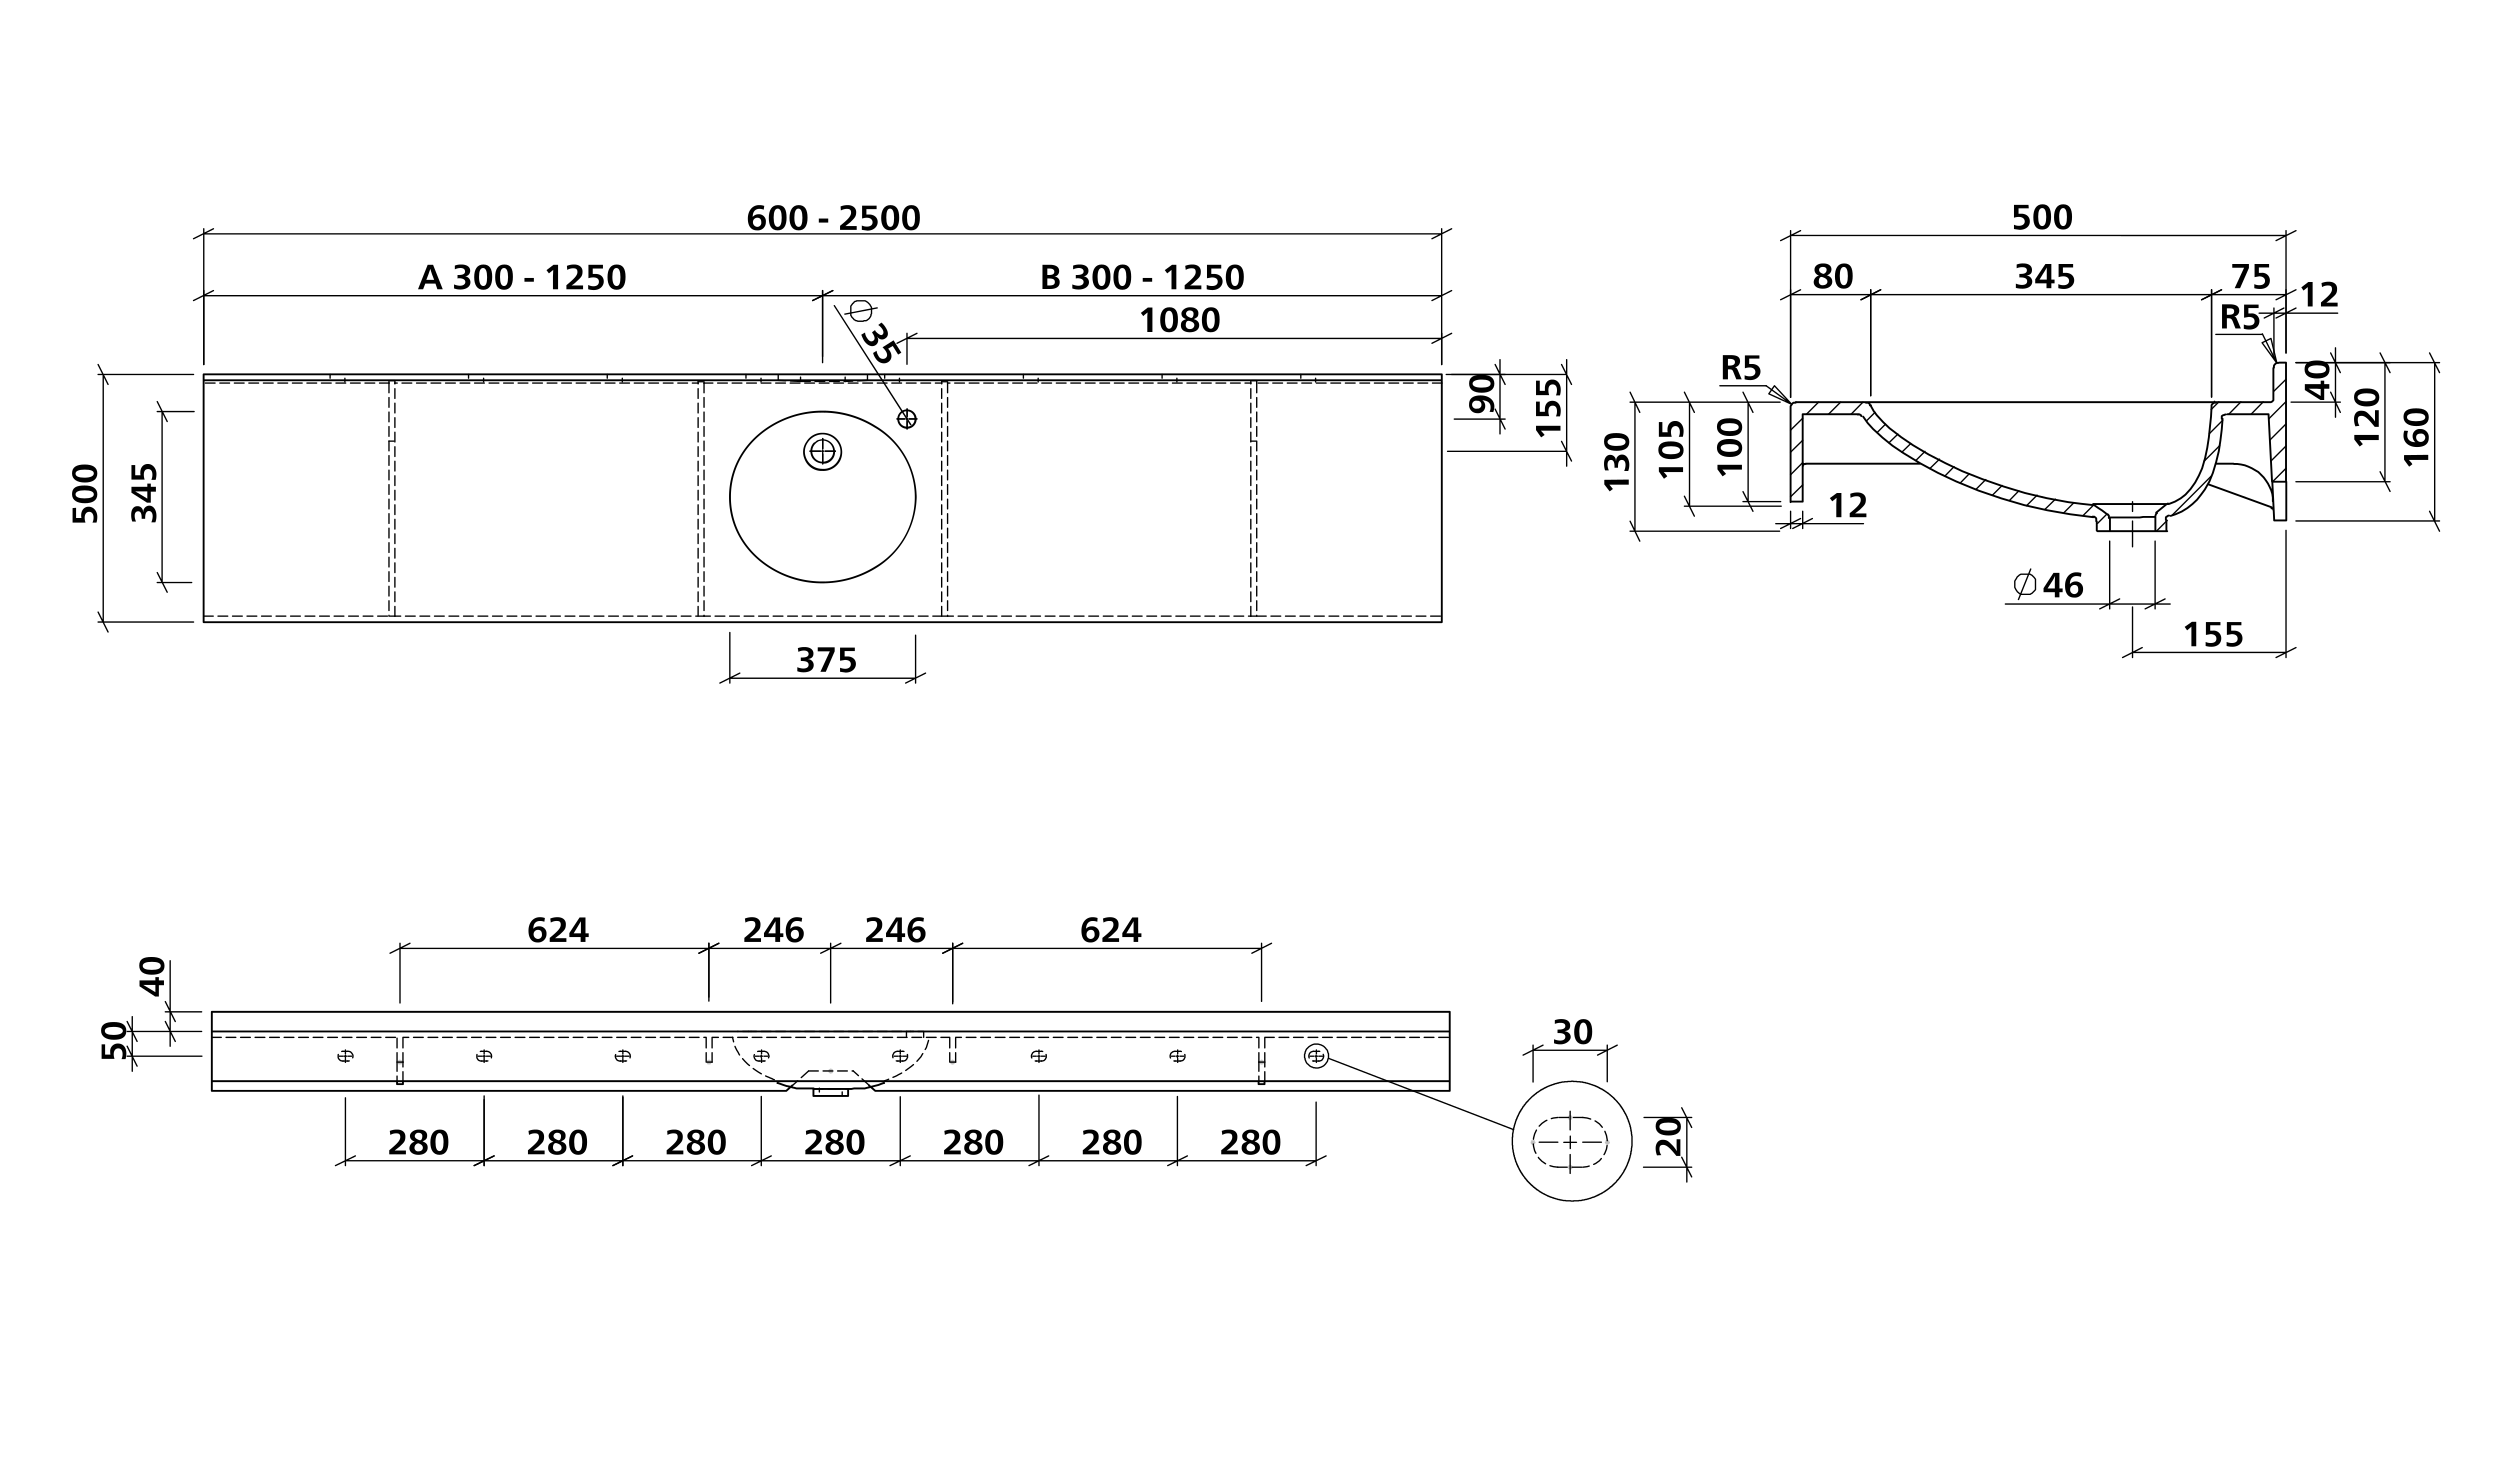 <svg id="Ebene_1" data-name="Ebene 1" xmlns="http://www.w3.org/2000/svg" viewBox="0 0 930 550"><defs><style>.cls-1,.cls-10,.cls-11,.cls-12,.cls-13,.cls-14,.cls-15,.cls-16,.cls-17,.cls-18,.cls-19,.cls-2,.cls-20,.cls-21,.cls-22,.cls-23,.cls-24,.cls-25,.cls-26,.cls-27,.cls-28,.cls-29,.cls-4,.cls-5,.cls-6,.cls-7,.cls-8,.cls-9{fill:none;}.cls-1,.cls-10,.cls-11,.cls-12,.cls-13,.cls-14,.cls-15,.cls-16,.cls-17,.cls-18,.cls-19,.cls-20,.cls-21,.cls-22,.cls-23,.cls-24,.cls-25,.cls-26,.cls-27,.cls-28,.cls-29,.cls-4,.cls-5,.cls-6,.cls-7,.cls-8,.cls-9{stroke:#000;}.cls-1,.cls-2{stroke-miterlimit:10;}.cls-1,.cls-10,.cls-11,.cls-12,.cls-13,.cls-14,.cls-16,.cls-17,.cls-18,.cls-19,.cls-2,.cls-20,.cls-21,.cls-22,.cls-23,.cls-24,.cls-25,.cls-26,.cls-27,.cls-28,.cls-29,.cls-4,.cls-5,.cls-6,.cls-7,.cls-8,.cls-9{stroke-width:0.51px;}.cls-2{stroke:silver;}.cls-3{fill:silver;}.cls-10,.cls-11,.cls-12,.cls-13,.cls-14,.cls-15,.cls-16,.cls-17,.cls-18,.cls-19,.cls-20,.cls-21,.cls-22,.cls-23,.cls-24,.cls-25,.cls-26,.cls-27,.cls-28,.cls-29,.cls-4,.cls-5,.cls-6,.cls-7,.cls-8,.cls-9{stroke-linecap:round;stroke-linejoin:round;}.cls-4,.cls-5{stroke-dasharray:86.4 3.6 3.6 3.6;}.cls-5{stroke-dashoffset:76.84px;}.cls-10,.cls-11,.cls-12,.cls-13,.cls-14,.cls-16,.cls-17,.cls-18,.cls-19,.cls-20,.cls-21,.cls-22,.cls-23,.cls-24,.cls-25,.cls-26,.cls-27,.cls-28,.cls-29,.cls-7,.cls-8,.cls-9{stroke-dasharray:3.6 1.8;}.cls-8{stroke-dashoffset:0.09px;}.cls-9{stroke-dashoffset:1.46px;}.cls-10{stroke-dashoffset:1.27px;}.cls-11{stroke-dashoffset:1.7px;}.cls-12{stroke-dashoffset:0.81px;}.cls-13{stroke-dashoffset:2px;}.cls-14{stroke-dashoffset:2.22px;}.cls-15{stroke-width:0.71px;}.cls-16{stroke-dashoffset:0.11px;}.cls-17{stroke-dashoffset:2.09px;}.cls-18{stroke-dashoffset:1.5px;}.cls-19{stroke-dashoffset:1.81px;}.cls-20{stroke-dashoffset:1.42px;}.cls-21{stroke-dashoffset:0.05px;}.cls-22{stroke-dashoffset:0.05px;}.cls-23{stroke-dashoffset:1px;}.cls-24{stroke-dashoffset:1.9px;}.cls-25{stroke-dashoffset:1.9px;}.cls-26{stroke-dashoffset:2.2px;}.cls-27{stroke-dashoffset:1.72px;}.cls-28{stroke-dashoffset:1.16px;}.cls-29{stroke-dashoffset:1.17px;}</style></defs><path d="M28.3,188.9v3.8h2a3.4,3.4,0,0,1-.1-1c0-1.9,1.1-3.2,2.8-3.2s3.2,1.5,3.2,3.8a7.6,7.6,0,0,1-.3,2.1H34.4a4.1,4.1,0,0,0,.4-1.9c0-1.2-.6-2.1-1.6-2.1s-1.7.8-1.7,2.2a5.7,5.7,0,0,0,.3,1.8H27v-5.4Z"/><path d="M31.5,180.6c2.9,0,4.7,1,4.7,3.3s-1.8,3.3-4.6,3.3-4.8-1-4.8-3.4S28.4,180.6,31.5,180.6Zm-.1,4.8c2.3,0,3.5-.5,3.5-1.5s-1.2-1.5-3.4-1.5-3.4.5-3.4,1.5S29.3,185.4,31.4,185.4Z"/><path d="M31.5,172.8c2.9,0,4.7,1,4.7,3.3s-1.8,3.4-4.6,3.4-4.8-1.1-4.8-3.4S28.4,172.8,31.5,172.8Zm-.1,4.9c2.3,0,3.5-.6,3.5-1.6s-1.2-1.4-3.4-1.4-3.4.5-3.4,1.5S29.3,177.7,31.4,177.7Z"/><path d="M284.1,78a4.5,4.5,0,0,0-1.6-.3c-1.6,0-2.5,1.1-2.5,3h0a2.8,2.8,0,0,1,2.1-1,2.6,2.6,0,0,1,2.8,2.9,3,3,0,0,1-3.3,3.1c-2.2,0-3.4-1.6-3.4-4.4s1.6-5,4.2-5a5.4,5.4,0,0,1,1.9.3Zm-4,4.6a1.7,1.7,0,0,0,1.6,1.8,1.5,1.5,0,0,0,1.5-1.7c0-1-.4-1.7-1.5-1.7A1.6,1.6,0,0,0,280.1,82.6Z"/><path d="M292.6,81c0,2.9-1,4.7-3.3,4.7s-3.3-1.8-3.3-4.6,1-4.8,3.4-4.8S292.6,77.9,292.6,81Zm-4.8-.1c0,2.3.5,3.5,1.5,3.5s1.5-1.2,1.5-3.4-.5-3.4-1.5-3.4S287.8,78.8,287.8,80.9Z"/><path d="M300.4,81c0,2.9-1,4.7-3.3,4.7s-3.4-1.8-3.4-4.6,1.1-4.8,3.4-4.8S300.4,77.9,300.4,81Zm-4.9-.1c0,2.3.6,3.5,1.6,3.5s1.4-1.2,1.4-3.4-.5-3.4-1.5-3.4S295.5,78.8,295.5,80.9Z"/><path d="M304.6,81.3h3.5v1.5h-3.5Z"/><path d="M312.7,76.8a7.2,7.2,0,0,1,2.7-.5c1.6,0,3.1.9,3.1,2.6s-.6,2.2-2.2,3.8l-1.8,1.4h4.2v1.4h-6.2V84c2.9-2.3,4.1-3.6,4.1-4.9s-.8-1.4-1.7-1.4a4.8,4.8,0,0,0-2.1.6Z"/><path d="M326.1,77.8h-3.8v2h1c1.9,0,3.2,1.1,3.2,2.8s-1.5,3.2-3.8,3.2l-2.1-.3V83.9a4.6,4.6,0,0,0,1.9.4c1.3,0,2.1-.6,2.1-1.6s-.8-1.7-2.1-1.7a5.7,5.7,0,0,0-1.8.3V76.5h5.4Z"/><path d="M334.5,81c0,2.9-1,4.7-3.3,4.7s-3.4-1.8-3.4-4.6,1.1-4.8,3.4-4.8S334.5,77.9,334.5,81Zm-4.8-.1c0,2.3.5,3.5,1.5,3.5s1.4-1.2,1.4-3.4-.5-3.4-1.5-3.4S329.7,78.8,329.7,80.9Z"/><path d="M342.2,81c0,2.9-.9,4.7-3.3,4.7s-3.3-1.8-3.3-4.6,1.1-4.8,3.4-4.8S342.2,77.9,342.2,81Zm-4.8-.1c0,2.3.5,3.5,1.5,3.5s1.5-1.2,1.5-3.4-.5-3.4-1.5-3.4S337.4,78.8,337.4,80.9Z"/><path d="M554.1,153.2a3.4,3.4,0,0,0,.4-1.8c0-1.6-1.2-2.4-3.1-2.5h0a2.4,2.4,0,0,1,1.1,2.1,2.6,2.6,0,0,1-2.9,2.7,3,3,0,0,1-3.1-3.3c0-2.2,1.5-3.3,4.3-3.3s5.1,1.5,5.1,4.1a6.5,6.5,0,0,1-.4,2.1Zm-4.6-4.1a1.5,1.5,0,1,0,0,2.9,1.4,1.4,0,0,0,1.6-1.5A1.4,1.4,0,0,0,549.5,149.1Z"/><path d="M551.1,139.4c3,0,4.8,1,4.8,3.3s-1.8,3.4-4.7,3.4-4.7-1.1-4.7-3.4S548,139.4,551.1,139.4Zm0,4.8c2.3,0,3.4-.5,3.4-1.5s-1.1-1.5-3.3-1.5-3.4.6-3.4,1.5S548.9,144.2,551.1,144.2Z"/><path d="M428.7,123.5h-1.9v-4.8a17,17,0,0,1,.1-2.4h-.1l-1.1.9-.4.4-.9-1.2,2.6-2h1.7Z"/><path d="M438.2,118.9c0,3-.9,4.7-3.3,4.7s-3.3-1.7-3.3-4.6,1.1-4.7,3.4-4.7S438.2,115.8,438.2,118.9Zm-4.8,0c0,2.3.6,3.4,1.5,3.4s1.5-1.1,1.5-3.3-.5-3.4-1.5-3.4S433.4,116.7,433.4,118.9Z"/><path d="M446.1,121c0,1.7-1.5,2.6-3.5,2.6s-3.3-.9-3.3-2.5.6-1.8,1.9-2.4c-1.3-.5-1.7-1.1-1.7-2.1s1.3-2.3,3.2-2.3,3.1.8,3.1,2.2-.5,1.6-1.7,2.2C445.5,119.2,446.1,119.9,446.1,121Zm-5,0a1.4,1.4,0,0,0,1.6,1.4,1.5,1.5,0,0,0,1.6-1.4c0-.8-.6-1.3-1.8-1.6S441.1,120.2,441.1,121Zm2.9-4.3c0-.8-.6-1.2-1.4-1.2a1.3,1.3,0,0,0-1.4,1.1c0,.8.6,1.2,1.6,1.6S444,117.3,444,116.7Z"/><path d="M453.7,118.9c0,3-.9,4.7-3.3,4.7s-3.3-1.7-3.3-4.6,1.1-4.7,3.4-4.7S453.7,115.8,453.7,118.9Zm-4.8,0c0,2.3.6,3.4,1.5,3.4s1.5-1.1,1.5-3.3-.5-3.4-1.5-3.4S448.9,116.7,448.9,118.9Z"/><path d="M164.7,107.6h-2l-.7-2.1h-3.8l-.8,2.1h-1.9l3.6-9.1h2Zm-4-5.6c-.2-.5-.5-1.6-.6-2h0c-.2.4-.5,1.5-.7,2l-.8,2.1h2.9Z"/><path d="M170.2,103.6v-1.3h.4c1.6,0,2.4-.4,2.4-1.3s-.7-1.3-1.7-1.3a5,5,0,0,0-2.1.5V98.8a6.4,6.4,0,0,1,2.4-.4c2.1,0,3.3.9,3.3,2.3a2,2,0,0,1-2.1,2.1h0a2.2,2.2,0,0,1,2.2,2.2c0,1.6-1.5,2.7-3.7,2.7a6.7,6.7,0,0,1-2.4-.4v-1.5a6.3,6.3,0,0,0,2.2.5c1.1,0,2-.5,2-1.4s-.9-1.4-2.5-1.4Z"/><path d="M183.1,103c0,3-1,4.8-3.3,4.8s-3.4-1.8-3.4-4.7,1.1-4.7,3.4-4.7S183.1,99.9,183.1,103Zm-4.9,0c0,2.3.6,3.4,1.6,3.4s1.4-1.1,1.4-3.3-.5-3.4-1.5-3.4S178.2,100.8,178.2,103Z"/><path d="M190.8,103c0,3-1,4.8-3.3,4.8s-3.3-1.8-3.3-4.7,1-4.7,3.4-4.7S190.8,99.9,190.8,103Zm-4.8,0c0,2.3.5,3.4,1.5,3.4s1.5-1.1,1.5-3.3-.5-3.4-1.5-3.4S186,100.8,186,103Z"/><path d="M195.1,103.4h3.5v1.4h-3.5Z"/><path d="M207.6,107.6h-1.9v-4.7c0-.8.1-2,.1-2.5h0l-1.1.9-.5.4-.9-1.2,2.6-2h1.7Z"/><path d="M210.9,98.9a7.2,7.2,0,0,1,2.7-.5c1.6,0,3.1.8,3.1,2.6s-.6,2.2-2.2,3.7a9.2,9.2,0,0,1-1.9,1.5h4.3v1.4h-6.2v-1.5c2.9-2.4,4.1-3.6,4.1-4.9s-.8-1.4-1.7-1.4a4.8,4.8,0,0,0-2.1.6Z"/><path d="M224.3,99.9h-3.8v2h1c1.9,0,3.1,1.1,3.1,2.8s-1.4,3.2-3.7,3.2a7.6,7.6,0,0,1-2.1-.3v-1.6a4.5,4.5,0,0,0,1.9.5c1.3,0,2.1-.6,2.1-1.7s-.8-1.6-2.1-1.6a5.7,5.7,0,0,0-1.8.3V98.5h5.4Z"/><path d="M232.7,103c0,3-1,4.8-3.3,4.8s-3.4-1.8-3.4-4.7,1.1-4.7,3.4-4.7S232.7,99.9,232.7,103Zm-4.9,0c0,2.3.6,3.4,1.6,3.4s1.4-1.1,1.4-3.3-.5-3.4-1.5-3.4S227.8,100.8,227.8,103Z"/><path d="M387.8,98.5h2.8c2,0,3.4.7,3.4,2.3a2,2,0,0,1-1.9,2.1h0a2,2,0,0,1,2.1,2.1c0,1.9-1.7,2.5-3.5,2.5h-2.9Zm1.8,3.8h.5c1.2,0,2.1-.2,2.1-1.2s-.9-1.2-1.9-1.2h-.7Zm0,3.9h.6c1.5,0,2.2-.3,2.2-1.3s-.7-1.3-2.3-1.3h-.5Z"/><path d="M400.2,103.6v-1.3h.4c1.6,0,2.5-.4,2.5-1.3s-.8-1.3-1.8-1.3a5.4,5.4,0,0,0-2.1.5V98.8a7.3,7.3,0,0,1,2.5-.4c2,0,3.2.9,3.2,2.3a2,2,0,0,1-2.1,2.1h0a2.2,2.2,0,0,1,2.3,2.2c0,1.6-1.6,2.7-3.8,2.7a6.7,6.7,0,0,1-2.4-.4v-1.5a6.3,6.3,0,0,0,2.2.5c1.2,0,2-.5,2-1.4s-.9-1.4-2.4-1.4Z"/><path d="M413.1,103c0,3-1,4.8-3.3,4.8s-3.4-1.8-3.4-4.7,1.1-4.7,3.4-4.7S413.1,99.9,413.1,103Zm-4.8,0c0,2.3.5,3.4,1.5,3.4s1.5-1.1,1.5-3.3-.6-3.4-1.5-3.4S408.3,100.8,408.3,103Z"/><path d="M420.8,103c0,3-.9,4.8-3.3,4.8s-3.3-1.8-3.3-4.7,1.1-4.7,3.4-4.7S420.8,99.9,420.8,103Zm-4.8,0c0,2.3.5,3.4,1.5,3.4s1.5-1.1,1.5-3.3-.5-3.4-1.5-3.4S416,100.8,416,103Z"/><path d="M425.1,103.4h3.5v1.4h-3.5Z"/><path d="M437.6,107.6h-1.8v-7.2h0l-1.1.9-.5.4-.9-1.2,2.7-2h1.6Z"/><path d="M440.9,98.9a7.2,7.2,0,0,1,2.7-.5c1.7,0,3.1.8,3.1,2.6s-.5,2.2-2.2,3.7a9.3,9.3,0,0,1-1.8,1.5h4.2v1.4h-6.2v-1.5c2.9-2.4,4.1-3.6,4.1-4.9s-.7-1.4-1.6-1.4a4.2,4.2,0,0,0-2.1.6Z"/><path d="M454.3,99.9h-3.7v2h1c1.9,0,3.2,1.1,3.2,2.8s-1.5,3.2-3.8,3.2a7.6,7.6,0,0,1-2.1-.3v-1.6a4.8,4.8,0,0,0,2,.4c1.2,0,2.1-.5,2.1-1.6s-.8-1.6-2.2-1.6l-1.8.3V98.5h5.3Z"/><path d="M462.7,103c0,3-1,4.8-3.3,4.8s-3.4-1.8-3.4-4.7,1.1-4.7,3.4-4.7S462.7,99.9,462.7,103Zm-4.8,0c0,2.3.5,3.4,1.5,3.4s1.5-1.1,1.5-3.3-.6-3.4-1.5-3.4S457.9,100.8,457.9,103Z"/><path d="M580.5,158.4v1.8h-7.3l1,1.1.4.5-1.3.9-1.9-2.7v-1.6Z"/><path d="M572.8,149.4v3.8h1.9v-1c0-1.8,1-3.1,2.8-3.1s3.1,1.4,3.1,3.7a7.6,7.6,0,0,1-.3,2.1h-1.5a4.3,4.3,0,0,0,.4-1.9c0-1.3-.5-2.1-1.6-2.1s-1.6.8-1.6,2.2a5.5,5.5,0,0,0,.3,1.7h-4.9v-5.4Z"/><path d="M572.8,141.6v3.8h1.9v-1c0-1.9,1-3.2,2.8-3.2s3.1,1.5,3.1,3.8a7.6,7.6,0,0,1-.3,2.1h-1.5a4.8,4.8,0,0,0,.4-2c0-1.2-.5-2.1-1.6-2.1s-1.6.8-1.6,2.2a5.7,5.7,0,0,0,.3,1.8h-4.9v-5.4Z"/><path d="M297.9,245.9v-1.3h.5c1.5,0,2.4-.4,2.4-1.3s-.7-1.3-1.8-1.3a4.6,4.6,0,0,0-2,.5l-.2-1.4a7.3,7.3,0,0,1,2.5-.4c2,0,3.3.9,3.3,2.4s-.9,1.9-2.2,2.1h0a2.2,2.2,0,0,1,2.3,2.2c0,1.7-1.5,2.7-3.7,2.7a6.7,6.7,0,0,1-2.4-.4v-1.5a6.3,6.3,0,0,0,2.2.5c1.1,0,2-.4,2-1.4s-.9-1.4-2.5-1.4Z"/><path d="M310.5,242.3l-3.3,7.6h-2l3.5-7.6h-4.5v-1.5h6.3Z"/><path d="M318,242.2h-3.8v2h1c1.9,0,3.2,1.1,3.2,2.8s-1.5,3.2-3.8,3.2l-2.1-.3v-1.5a5.8,5.8,0,0,0,1.9.4c1.2,0,2.1-.6,2.1-1.7s-.8-1.6-2.2-1.6l-1.8.3v-4.9H318Z"/><path d="M54,193H52.7v-.4c0-1.6-.4-2.4-1.3-2.4s-1.3.7-1.3,1.7a5,5,0,0,0,.5,2.1H49.2a6.9,6.9,0,0,1-.4-2.5c0-2,.9-3.2,2.3-3.2a2,2,0,0,1,2.1,2.1h.1a2.3,2.3,0,0,1,2.2-2.3c1.6,0,2.7,1.6,2.7,3.8a6.7,6.7,0,0,1-.4,2.4H56.3a6.3,6.3,0,0,0,.5-2.2c0-1.2-.5-2-1.4-2s-1.4.9-1.4,2.5Z"/><path d="M54.8,181.1v-1.2h1.3v1.2H58v1.8H56.1V187H54.7l-5.8-3.7v-2.2Zm-1.6,1.7H50.3l2.2,1.3,2.3,1.4v-2.7Z"/><path d="M50.3,173v3.8h2a3.4,3.4,0,0,1-.1-1c0-1.9,1.1-3.2,2.8-3.2s3.2,1.5,3.2,3.8a7.6,7.6,0,0,1-.3,2.1H56.3a4.6,4.6,0,0,0,.4-1.9c0-1.3-.5-2.1-1.6-2.1s-1.6.8-1.6,2.1a5.7,5.7,0,0,0,.3,1.8H48.9V173Z"/><path d="M145,420.7a7.2,7.2,0,0,1,2.7-.5c1.7,0,3.1.8,3.1,2.6s-.5,2.2-2.2,3.8l-1.8,1.4H151v1.4h-6.2v-1.5c2.9-2.4,4.1-3.6,4.1-4.9s-.7-1.4-1.6-1.4a4.2,4.2,0,0,0-2.1.6Z"/><path d="M159.1,426.9c0,1.7-1.4,2.7-3.4,2.7s-3.4-1-3.4-2.5a2.6,2.6,0,0,1,2-2.4c-1.3-.5-1.8-1.2-1.8-2.2s1.3-2.3,3.3-2.3,3.1.8,3.1,2.2-.6,1.6-1.7,2.2C158.6,425.1,159.1,425.8,159.1,426.9Zm-4.9,0a1.3,1.3,0,0,0,1.5,1.4c.9,0,1.6-.5,1.6-1.3s-.5-1.3-1.7-1.7A1.7,1.7,0,0,0,154.2,426.9Zm2.9-4.3c0-.8-.6-1.2-1.4-1.2a1.3,1.3,0,0,0-1.4,1.2c0,.7.6,1.1,1.6,1.5S157.1,423.3,157.1,422.6Z"/><path d="M166.8,424.9c0,2.9-1,4.7-3.3,4.7s-3.4-1.8-3.4-4.6,1.1-4.8,3.5-4.8S166.8,421.7,166.8,424.9Zm-4.8-.1c0,2.3.5,3.4,1.5,3.4s1.5-1.1,1.5-3.3-.6-3.4-1.5-3.4S162,422.6,162,424.8Z"/><path d="M196.6,420.7a7.2,7.2,0,0,1,2.7-.5c1.7,0,3.1.8,3.1,2.6s-.5,2.2-2.2,3.8l-1.8,1.4h4.2v1.4h-6.2v-1.5c2.9-2.4,4.1-3.6,4.1-4.9s-.7-1.4-1.6-1.4a4.2,4.2,0,0,0-2.1.6Z"/><path d="M210.7,426.9c0,1.7-1.4,2.7-3.4,2.7s-3.4-1-3.4-2.5.6-1.9,2-2.4c-1.3-.5-1.8-1.2-1.8-2.2s1.3-2.3,3.2-2.3,3.1.8,3.1,2.2-.5,1.6-1.7,2.2C210.2,425.1,210.7,425.8,210.7,426.9Zm-5,0a1.4,1.4,0,0,0,1.6,1.4c.9,0,1.6-.5,1.6-1.3s-.5-1.3-1.7-1.7S205.7,426.2,205.7,426.9Zm3-4.3c0-.8-.6-1.2-1.4-1.2a1.3,1.3,0,0,0-1.4,1.2c0,.7.6,1.1,1.6,1.5S208.7,423.3,208.7,422.6Z"/><path d="M218.4,424.9c0,2.9-1,4.7-3.3,4.7s-3.4-1.8-3.4-4.6,1.1-4.8,3.4-4.8S218.4,421.7,218.4,424.9Zm-4.8-.1c0,2.3.5,3.4,1.5,3.4s1.5-1.1,1.5-3.3-.6-3.4-1.5-3.4S213.6,422.6,213.6,424.8Z"/><path d="M248.2,420.7a7.2,7.2,0,0,1,2.7-.5c1.6,0,3.1.8,3.1,2.6s-.6,2.2-2.2,3.8L250,428h4.2v1.4H248v-1.5c2.9-2.4,4.1-3.6,4.1-4.9s-.7-1.4-1.7-1.4a4.8,4.8,0,0,0-2.1.6Z"/><path d="M262.3,426.9c0,1.7-1.5,2.7-3.4,2.7s-3.4-1-3.4-2.5.6-1.9,2-2.4c-1.3-.5-1.8-1.2-1.8-2.2s1.3-2.3,3.2-2.3,3.1.8,3.1,2.2-.5,1.6-1.7,2.2C261.8,425.1,262.3,425.8,262.3,426.9Zm-5,0a1.4,1.4,0,0,0,1.6,1.4c.9,0,1.6-.5,1.6-1.3s-.6-1.3-1.7-1.7S257.3,426.2,257.3,426.9Zm3-4.3c0-.8-.6-1.2-1.4-1.2a1.3,1.3,0,0,0-1.4,1.2c0,.7.6,1.1,1.5,1.5S260.3,423.3,260.3,422.6Z"/><path d="M270,424.9c0,2.9-1,4.7-3.3,4.7s-3.4-1.8-3.4-4.6,1.1-4.8,3.4-4.8S270,421.7,270,424.9Zm-4.8-.1c0,2.3.5,3.4,1.5,3.4s1.5-1.1,1.5-3.3-.6-3.4-1.5-3.4S265.2,422.6,265.2,424.8Z"/><path d="M299.8,420.7a7.2,7.2,0,0,1,2.7-.5c1.6,0,3.1.8,3.1,2.6s-.6,2.2-2.2,3.8l-1.8,1.4h4.2v1.4h-6.2v-1.5c2.9-2.4,4.1-3.6,4.1-4.9s-.8-1.4-1.7-1.4a4.8,4.8,0,0,0-2.1.6Z"/><path d="M313.9,426.9c0,1.7-1.5,2.7-3.4,2.7s-3.4-1-3.4-2.5.6-1.9,2-2.4c-1.3-.5-1.8-1.2-1.8-2.2s1.3-2.3,3.2-2.3,3.1.8,3.1,2.2-.5,1.6-1.7,2.2C313.3,425.1,313.9,425.8,313.9,426.9Zm-5,0a1.4,1.4,0,0,0,1.6,1.4c.9,0,1.6-.5,1.6-1.3s-.6-1.3-1.8-1.7A1.8,1.8,0,0,0,308.9,426.9Zm2.9-4.3c0-.8-.5-1.2-1.3-1.2a1.4,1.4,0,0,0-1.5,1.2c0,.7.7,1.1,1.6,1.5S311.8,423.3,311.8,422.6Z"/><path d="M321.6,424.9c0,2.9-1,4.7-3.3,4.7s-3.4-1.8-3.4-4.6,1.1-4.8,3.4-4.8S321.6,421.7,321.6,424.9Zm-4.8-.1c0,2.3.5,3.4,1.5,3.4s1.4-1.1,1.4-3.3-.5-3.4-1.5-3.4S316.8,422.6,316.8,424.8Z"/><path d="M351.3,420.7a8.2,8.2,0,0,1,2.8-.5c1.6,0,3.1.8,3.1,2.6s-.6,2.2-2.3,3.8a8.9,8.9,0,0,1-1.8,1.4h4.3v1.4h-6.2v-1.5c2.9-2.4,4-3.6,4-4.9s-.7-1.4-1.6-1.4a4.8,4.8,0,0,0-2.1.6Z"/><path d="M365.5,426.9c0,1.7-1.5,2.7-3.4,2.7s-3.4-1-3.4-2.5.6-1.9,2-2.4c-1.4-.5-1.8-1.2-1.8-2.2s1.3-2.3,3.2-2.3,3.1.8,3.1,2.2-.5,1.6-1.7,2.2C364.9,425.1,365.5,425.8,365.5,426.9Zm-5,0a1.4,1.4,0,0,0,1.6,1.4c.9,0,1.6-.5,1.6-1.3s-.6-1.3-1.8-1.7A1.8,1.8,0,0,0,360.5,426.9Zm2.9-4.3c0-.8-.5-1.2-1.3-1.2a1.4,1.4,0,0,0-1.5,1.2c0,.7.7,1.1,1.6,1.5S363.4,423.3,363.4,422.6Z"/><path d="M373.2,424.9c0,2.9-1,4.7-3.4,4.7s-3.3-1.8-3.3-4.6,1.1-4.8,3.4-4.8S373.2,421.7,373.2,424.9Zm-4.9-.1c0,2.3.6,3.4,1.5,3.4s1.5-1.1,1.5-3.3-.5-3.4-1.5-3.4S368.3,422.6,368.3,424.8Z"/><path d="M402.9,420.7a7.6,7.6,0,0,1,2.7-.5c1.7,0,3.1.8,3.1,2.6s-.5,2.2-2.2,3.8a8.9,8.9,0,0,1-1.8,1.4h4.2v1.4h-6.1v-1.5c2.9-2.4,4-3.6,4-4.9s-.7-1.4-1.6-1.4a4.5,4.5,0,0,0-2.1.6Z"/><path d="M417.1,426.9c0,1.7-1.5,2.7-3.4,2.7s-3.4-1-3.4-2.5.6-1.9,2-2.4c-1.4-.5-1.8-1.2-1.8-2.2s1.3-2.3,3.2-2.3,3.1.8,3.1,2.2-.5,1.6-1.7,2.2C416.5,425.1,417.1,425.8,417.1,426.9Zm-5,0a1.4,1.4,0,0,0,1.6,1.4c.9,0,1.6-.5,1.6-1.3s-.6-1.3-1.8-1.7A1.8,1.8,0,0,0,412.1,426.9Zm2.9-4.3c0-.8-.5-1.2-1.3-1.2a1.4,1.4,0,0,0-1.5,1.2c0,.7.6,1.1,1.6,1.5S415,423.3,415,422.6Z"/><path d="M424.7,424.9c0,2.9-.9,4.7-3.3,4.7s-3.3-1.8-3.3-4.6,1.1-4.8,3.4-4.8S424.7,421.7,424.7,424.9Zm-4.8-.1c0,2.3.6,3.4,1.5,3.4s1.5-1.1,1.5-3.3-.5-3.4-1.5-3.4S419.9,422.6,419.9,424.8Z"/><path d="M454.5,420.7a7.6,7.6,0,0,1,2.7-.5c1.7,0,3.1.8,3.1,2.6s-.5,2.2-2.2,3.8a8.9,8.9,0,0,1-1.8,1.4h4.2v1.4h-6.2v-1.5c3-2.4,4.1-3.6,4.1-4.9s-.7-1.4-1.6-1.4a4.2,4.2,0,0,0-2.1.6Z"/><path d="M468.7,426.9c0,1.7-1.5,2.7-3.5,2.7s-3.3-1-3.3-2.5.6-1.9,2-2.4c-1.4-.5-1.8-1.2-1.8-2.2s1.3-2.3,3.2-2.3,3.1.8,3.1,2.2-.5,1.6-1.7,2.2C468.1,425.1,468.7,425.8,468.7,426.9Zm-5,0c0,.9.6,1.4,1.6,1.4s1.6-.5,1.6-1.3-.6-1.3-1.8-1.7A1.8,1.8,0,0,0,463.7,426.9Zm2.9-4.3c0-.8-.6-1.2-1.4-1.2a1.3,1.3,0,0,0-1.4,1.2c0,.7.6,1.1,1.6,1.5S466.6,423.3,466.6,422.6Z"/><path d="M476.3,424.9c0,2.9-.9,4.7-3.3,4.7s-3.3-1.8-3.3-4.6,1.1-4.8,3.4-4.8S476.3,421.7,476.3,424.9Zm-4.8-.1c0,2.3.6,3.4,1.5,3.4s1.5-1.1,1.5-3.3-.5-3.4-1.5-3.4S471.5,422.6,471.5,424.8Z"/><path d="M39.1,388.5v3.8h2a3.1,3.1,0,0,1-.1-1,2.8,2.8,0,0,1,2.9-3.1c1.9,0,3.1,1.4,3.1,3.7a7.6,7.6,0,0,1-.3,2.1H45.2a4.3,4.3,0,0,0,.4-1.9c0-1.3-.6-2.1-1.6-2.1s-1.7.8-1.7,2.2a5.5,5.5,0,0,0,.3,1.7H37.8v-5.4Z"/><path d="M42.3,380.2c2.9,0,4.7.9,4.7,3.3s-1.8,3.3-4.6,3.3-4.8-1.1-4.8-3.4S39.2,380.2,42.3,380.2Zm-.1,4.8c2.3,0,3.5-.6,3.5-1.5s-1.2-1.5-3.4-1.5-3.3.5-3.3,1.5S40.1,385,42.2,385Z"/><path d="M57.8,364.7v-1.2h1.3v1.2H61v1.8H59.1v4.2H57.7l-5.8-3.8v-2.2Zm-1.6,1.7H53.3l2.2,1.3,2.3,1.4v-2.7Z"/><path d="M56.4,356c3,0,4.8,1,4.8,3.3s-1.8,3.3-4.7,3.3-4.7-1-4.7-3.4S53.3,356,56.4,356Zm0,4.8c2.3,0,3.4-.5,3.4-1.5s-1.1-1.5-3.3-1.5-3.4.5-3.4,1.5S54.2,360.8,56.4,360.8Z"/><path d="M277.1,341.7a7.2,7.2,0,0,1,2.7-.5c1.7,0,3.1.8,3.1,2.6s-.5,2.2-2.2,3.8l-1.8,1.4h4.2v1.4h-6.2v-1.5c2.9-2.4,4.1-3.6,4.1-4.9s-.7-1.4-1.6-1.4a4.2,4.2,0,0,0-2.1.6Z"/><path d="M290.2,347.2h1.2v1.4h-1.2v1.8h-1.8v-1.8h-4.2v-1.5l3.8-5.8h2.2Zm-1.7-1.6v-2.9h0l-1.3,2.2-1.4,2.3h2.7Z"/><path d="M298.2,342.9a5.1,5.1,0,0,0-1.7-.3c-1.5,0-2.4,1-2.5,2.9h.1a2.5,2.5,0,0,1,2.1-.9,2.6,2.6,0,0,1,2.8,2.8,3.2,3.2,0,0,1-3.4,3.2c-2.2,0-3.3-1.6-3.3-4.4s1.5-5,4.1-5a6.4,6.4,0,0,1,2,.3Zm-4,4.6a1.6,1.6,0,0,0,1.5,1.8,1.5,1.5,0,0,0,1.5-1.7c0-1-.4-1.7-1.4-1.7A1.6,1.6,0,0,0,294.2,347.5Z"/><path d="M322.4,341.7a7.2,7.2,0,0,1,2.7-.5c1.7,0,3.1.8,3.1,2.6s-.5,2.2-2.2,3.8a8.9,8.9,0,0,1-1.8,1.4h4.2v1.4h-6.2v-1.5c3-2.4,4.1-3.6,4.1-4.9s-.7-1.4-1.6-1.4a4.2,4.2,0,0,0-2.1.6Z"/><path d="M335.5,347.2h1.2v1.4h-1.2v1.8h-1.7v-1.8h-4.2v-1.5l3.7-5.8h2.2Zm-1.7-1.6c0-.7,0-1.9.1-2.9h-.1l-1.3,2.2-1.4,2.3h2.7Z"/><path d="M343.5,342.9a4.7,4.7,0,0,0-1.7-.3c-1.5,0-2.4,1-2.4,2.9h0a2.6,2.6,0,0,1,2.1-.9,2.6,2.6,0,0,1,2.8,2.8,3.1,3.1,0,0,1-3.3,3.2c-2.2,0-3.4-1.6-3.4-4.4s1.6-5,4.1-5a6.4,6.4,0,0,1,2,.3Zm-4,4.6a1.7,1.7,0,0,0,1.5,1.8,1.5,1.5,0,0,0,1.5-1.7c0-1-.4-1.7-1.4-1.7A1.6,1.6,0,0,0,339.5,347.5Z"/><path d="M202.5,342.9a4.5,4.5,0,0,0-1.6-.3c-1.6,0-2.5,1-2.5,2.9h0a2.7,2.7,0,0,1,2.1-.9,2.6,2.6,0,0,1,2.8,2.8,3.1,3.1,0,0,1-3.3,3.2c-2.2,0-3.4-1.6-3.4-4.4s1.6-5,4.2-5a5.4,5.4,0,0,1,1.9.3Zm-4,4.6a1.7,1.7,0,0,0,1.6,1.8,1.5,1.5,0,0,0,1.5-1.7c0-1-.4-1.7-1.5-1.7A1.6,1.6,0,0,0,198.5,347.5Z"/><path d="M204.7,341.7a7.2,7.2,0,0,1,2.7-.5c1.7,0,3.1.8,3.1,2.6s-.5,2.2-2.2,3.8l-1.8,1.4h4.2v1.4h-6.2v-1.5c2.9-2.4,4.1-3.6,4.1-4.9s-.7-1.4-1.6-1.4a4.2,4.2,0,0,0-2.1.6Z"/><path d="M217.8,347.2H219v1.4h-1.2v1.8H216v-1.8h-4.2v-1.5l3.8-5.8h2.2Zm-1.7-1.6v-2.9h0l-1.3,2.2-1.4,2.3h2.7Z"/><path d="M408.2,342.9a5.1,5.1,0,0,0-1.7-.3c-1.5,0-2.4,1-2.5,2.9h0a2.7,2.7,0,0,1,2.1-.9,2.7,2.7,0,0,1,2.9,2.8,3.2,3.2,0,0,1-3.4,3.2c-2.2,0-3.3-1.6-3.3-4.4s1.5-5,4.1-5a5.4,5.4,0,0,1,1.9.3Zm-4,4.6a1.6,1.6,0,0,0,1.5,1.8,1.5,1.5,0,0,0,1.5-1.7c0-1-.4-1.7-1.4-1.7A1.6,1.6,0,0,0,404.2,347.5Z"/><path d="M410.3,341.7a7.2,7.2,0,0,1,2.7-.5c1.7,0,3.1.8,3.1,2.6s-.5,2.2-2.2,3.8a8.9,8.9,0,0,1-1.8,1.4h4.2v1.4h-6.2v-1.5c3-2.4,4.1-3.6,4.1-4.9s-.7-1.4-1.6-1.4a4.2,4.2,0,0,0-2.1.6Z"/><path d="M423.4,347.2h1.2v1.4h-1.2v1.8h-1.7v-1.8h-4.2v-1.5l3.7-5.8h2.2Zm-1.7-1.6v-2.9h0l-1.3,2.2-1.4,2.3h2.7Z"/><path d="M579.4,384.3V383h.4c1.6,0,2.5-.4,2.5-1.3s-.7-1.2-1.8-1.2a5.2,5.2,0,0,0-2.1.4v-1.4a7.3,7.3,0,0,1,2.5-.4c2,0,3.2.9,3.2,2.4s-.8,1.9-2.1,2.1h0c1.4.2,2.3,1,2.3,2.2s-1.6,2.7-3.8,2.7a6.7,6.7,0,0,1-2.4-.4v-1.5a6.3,6.3,0,0,0,2.2.5c1.2,0,2-.4,2-1.4s-.9-1.4-2.4-1.4Z"/><path d="M592.3,383.8c0,2.9-1,4.7-3.3,4.7s-3.4-1.8-3.4-4.6,1.1-4.8,3.4-4.8S592.3,380.7,592.3,383.8Zm-4.8-.1c0,2.3.5,3.4,1.5,3.4s1.5-1.1,1.5-3.3-.6-3.4-1.5-3.4S587.5,381.5,587.5,383.7Z"/><path d="M616.4,429.8a7.2,7.2,0,0,1-.5-2.7c0-1.6.9-3.1,2.6-3.1s2.2.6,3.8,2.2a12.6,12.6,0,0,1,1.4,1.9h.1a25.3,25.3,0,0,1-.1-2.7v-1.6h1.4V430h-1.5c-2.3-2.9-3.6-4.1-4.9-4.1s-1.4.8-1.4,1.7a4,4,0,0,0,.7,2.1Z"/><path d="M620.6,415.8c2.9,0,4.7,1,4.7,3.3s-1.8,3.3-4.6,3.3-4.8-1-4.8-3.4S617.5,415.8,620.6,415.8Zm-.1,4.8c2.3,0,3.5-.5,3.5-1.5s-1.2-1.5-3.4-1.5-3.3.5-3.3,1.5S618.4,420.6,620.5,420.6Z"/><path d="M648,172.9v1.8h-7.3l1,1.1.4.5-1.3.9-1.9-2.6v-1.7Z"/><path d="M643.4,163.3c2.9,0,4.7,1,4.7,3.3s-1.7,3.4-4.6,3.4-4.8-1.1-4.8-3.4S640.3,163.3,643.4,163.3Zm0,4.8c2.2,0,3.4-.5,3.4-1.5s-1.2-1.4-3.4-1.4-3.3.5-3.3,1.4S641.2,168.1,643.4,168.1Z"/><path d="M643.4,155.6c2.9,0,4.7.9,4.7,3.3s-1.7,3.3-4.6,3.3-4.8-1.1-4.8-3.4S640.3,155.6,643.4,155.6Zm0,4.8c2.2,0,3.4-.5,3.4-1.5s-1.2-1.5-3.4-1.5-3.3.5-3.3,1.5S641.2,160.4,643.4,160.4Z"/><path d="M884.9,161.8v1.9h-7.2a5.9,5.9,0,0,1,.9,1.1l.4.4-1.2.9-2-2.6v-1.7Z"/><path d="M876.2,158.6a7.6,7.6,0,0,1-.5-2.7c0-1.7.8-3.1,2.6-3.1s2.2.5,3.8,2.2a8.9,8.9,0,0,1,1.4,1.8h0v-4.2h1.4v6.2h-1.5c-2.4-3-3.6-4.1-4.9-4.1s-1.4.7-1.4,1.6a4.2,4.2,0,0,0,.6,2.1Z"/><path d="M880.4,144.5c2.9,0,4.7,1,4.7,3.3s-1.8,3.4-4.6,3.4-4.8-1.1-4.8-3.4S877.2,144.5,880.4,144.5Zm-.1,4.8c2.3,0,3.4-.5,3.4-1.5s-1.1-1.5-3.3-1.5-3.4.6-3.4,1.5S878.1,149.3,880.3,149.3Z"/><path d="M903.3,169.2v1.9h-7.2l1,1.1.3.5-1.2.9-1.9-2.6v-1.7Z"/><path d="M895.8,160.3a5.5,5.5,0,0,0-.3,1.7c0,1.5,1.1,2.5,3,2.5h0a2.8,2.8,0,0,1-1-2.1,2.6,2.6,0,0,1,2.9-2.8,3,3,0,0,1,3.1,3.3c0,2.2-1.5,3.4-4.4,3.4s-5-1.6-5-4.2a5.4,5.4,0,0,1,.3-1.9Zm4.6,4.1a1.7,1.7,0,0,0,1.8-1.6,1.5,1.5,0,0,0-1.7-1.5c-1,0-1.7.4-1.7,1.4A1.7,1.7,0,0,0,900.4,164.4Z"/><path d="M898.8,151.9c2.9,0,4.7.9,4.7,3.3s-1.8,3.3-4.6,3.3-4.8-1.1-4.8-3.4S895.7,151.9,898.8,151.9Zm-.1,4.8c2.3,0,3.5-.5,3.5-1.5s-1.2-1.5-3.4-1.5-3.4.5-3.4,1.5S896.6,156.7,898.7,156.7Z"/><path d="M863.3,142.9v-1.3h1.3v1.3h1.9v1.7h-1.9v4.2h-1.4l-5.8-3.7v-2.2Zm-1.6,1.7h-2.9l2.2,1.3,2.3,1.4v-2.6Z"/><path d="M861.9,134.1c3,0,4.7,1,4.7,3.3s-1.7,3.4-4.6,3.4-4.7-1.1-4.7-3.4S858.8,134.1,861.9,134.1Zm0,4.8c2.3,0,3.4-.5,3.4-1.5s-1.1-1.5-3.3-1.5-3.4.6-3.4,1.5S859.7,138.9,861.9,138.9Z"/><path d="M860.3,114h-1.8v-7.2h0l-1.1.9-.5.4-.8-1.2,2.6-2h1.6Z"/><path d="M863.6,105.3a7.2,7.2,0,0,1,2.7-.5c1.7,0,3.1.8,3.1,2.6s-.5,2.2-2.2,3.7a15.5,15.5,0,0,1-1.8,1.5h4.2V114h-6.2v-1.5c2.9-2.4,4.1-3.6,4.1-4.9s-.7-1.4-1.6-1.4a4.2,4.2,0,0,0-2.1.6Z"/><path d="M826.6,113.2h2.6c2.3,0,3.8.5,3.8,2.4a2.1,2.1,0,0,1-1.9,2.1h0c.6.1.8.5,1.1,1.2l1.4,3.3h-2l-1-2.6c-.4-.9-.6-1.2-1.7-1.2h-.5v3.8h-1.8Zm1.8,3.9h.6c1.4,0,2.1-.3,2.1-1.3s-.8-1.1-2.1-1.1h-.6Z"/><path d="M840.2,114.6h-3.8v2h1a2.8,2.8,0,0,1,3.1,2.8c0,1.9-1.4,3.2-3.7,3.2a7.6,7.6,0,0,1-2.1-.3v-1.6a4.3,4.3,0,0,0,1.9.4c1.3,0,2.1-.5,2.1-1.6s-.8-1.6-2.2-1.6l-1.7.3v-4.9h5.4Z"/><path d="M836.6,99.7l-3.3,7.5h-2l3.5-7.6h-4.4V98.2h6.2Z"/><path d="M844.1,99.5h-3.8v2h1a2.8,2.8,0,0,1,3.1,2.8c0,2-1.4,3.2-3.7,3.2a7.6,7.6,0,0,1-2.1-.3v-1.5a4.3,4.3,0,0,0,1.9.4c1.3,0,2.1-.6,2.1-1.6s-.8-1.7-2.2-1.7l-1.7.3V98.2h5.4Z"/><path d="M751.2,103.2v-1.3h.4c1.6,0,2.4-.4,2.4-1.3s-.7-1.2-1.7-1.2a4.9,4.9,0,0,0-2.1.4V98.4a6.6,6.6,0,0,1,2.5-.4c2,0,3.2.9,3.2,2.4s-.8,1.9-2.1,2.1h0a2.3,2.3,0,0,1,2.2,2.2c0,1.7-1.5,2.7-3.7,2.7a9.9,9.9,0,0,1-2.4-.3v-1.6a6.3,6.3,0,0,0,2.2.5c1.2,0,2-.4,2-1.4s-.9-1.4-2.5-1.4Z"/><path d="M763.1,104h1.2v1.4h-1.2v1.8h-1.8v-1.8h-4.2v-1.5l3.8-5.7h2.2Zm-1.7-1.5v-3h0a21.4,21.4,0,0,1-1.3,2.2l-1.4,2.3h2.7Z"/><path d="M771.2,99.5h-3.8v2h1c1.9,0,3.2,1.1,3.2,2.8s-1.5,3.2-3.8,3.2a7.6,7.6,0,0,1-2.1-.3v-1.5a4.6,4.6,0,0,0,1.9.4c1.3,0,2.1-.6,2.1-1.6s-.8-1.7-2.1-1.7a5.7,5.7,0,0,0-1.8.3V98.2h5.4Z"/><path d="M681.6,104.8c0,1.6-1.5,2.6-3.5,2.6s-3.4-.9-3.4-2.5a2.6,2.6,0,0,1,2-2.4,2.2,2.2,0,0,1-1.7-2.2c0-1.4,1.3-2.3,3.2-2.3s3.1.8,3.1,2.2a2.3,2.3,0,0,1-1.7,2.2C681,102.9,681.6,103.6,681.6,104.8Zm-5,0a1.3,1.3,0,0,0,1.5,1.3c.9,0,1.7-.5,1.7-1.3s-.6-1.3-1.8-1.7S676.6,104,676.6,104.8Zm2.9-4.4c0-.8-.6-1.1-1.4-1.1s-1.4.4-1.4,1.1.6,1.2,1.6,1.5A1.6,1.6,0,0,0,679.5,100.4Z"/><path d="M689.2,102.7c0,2.9-1,4.7-3.3,4.7s-3.3-1.8-3.3-4.6,1-4.8,3.4-4.8S689.2,99.6,689.2,102.7Zm-4.8-.1c0,2.3.5,3.5,1.5,3.5s1.5-1.2,1.5-3.4-.5-3.4-1.5-3.4S684.4,100.5,684.4,102.6Z"/><path d="M754.7,77.5h-3.8v2h1c1.9,0,3.2,1.1,3.2,2.9s-1.5,3.1-3.8,3.1l-2.1-.3V83.6a4.1,4.1,0,0,0,1.9.4c1.2,0,2.1-.6,2.1-1.6s-.8-1.7-2.2-1.7a5.7,5.7,0,0,0-1.8.3V76.2h5.4Z"/><path d="M763,80.7c0,2.9-.9,4.7-3.3,4.7s-3.3-1.7-3.3-4.6,1.1-4.8,3.4-4.8S763,77.6,763,80.7Zm-4.8-.1c0,2.3.5,3.5,1.5,3.5s1.5-1.2,1.5-3.4-.5-3.3-1.5-3.3S758.2,78.5,758.2,80.6Z"/><path d="M770.8,80.7c0,2.9-1,4.7-3.3,4.7s-3.4-1.7-3.4-4.6,1.1-4.8,3.4-4.8S770.8,77.6,770.8,80.7Zm-4.8-.1c0,2.3.5,3.5,1.5,3.5s1.4-1.2,1.4-3.4-.5-3.3-1.4-3.3S766,78.5,766,80.6Z"/><path class="cls-1" d="M750.8,223.2l4.7-11.7m1.7,5.9v-1.9l-.2-.3-.3-.4-.3-.3-.2-.2-.3-.3-.4-.2-.3-.2h-3.4l-.4.2-.3.2-.3.3-.3.2-.2.3-.2.4-.2.3-.2.3-.2.4v2.3l.2.4.2.4.2.3.2.3.2.3.3.2.3.3.3.2.4.2h3.4l.3-.2.4-.2.3-.3.2-.2.3-.3.3-.3.2-.3v-1.9"/><path d="M766.1,218.9h1.2v1.4h-1.2v1.9h-1.7v-1.9h-4.2v-1.5l3.7-5.7h2.2Zm-1.7-1.5c0-.8,0-2,.1-3h-.1a12.6,12.6,0,0,1-1.3,2.3l-1.4,2.2h2.7Z"/><path d="M774.1,214.6a4.7,4.7,0,0,0-1.7-.3c-1.5,0-2.4,1.1-2.4,3h0a2.8,2.8,0,0,1,2.1-1,2.7,2.7,0,0,1,2.8,2.9,3,3,0,0,1-3.3,3.1c-2.2,0-3.4-1.5-3.4-4.4s1.6-5,4.2-5a5.8,5.8,0,0,1,1.9.3Zm-4,4.6a1.6,1.6,0,0,0,1.5,1.8,1.5,1.5,0,0,0,1.5-1.7c0-1-.3-1.7-1.4-1.7A1.6,1.6,0,0,0,770.1,219.2Z"/><path d="M817,240.4h-1.8v-7.3h0l-1.1,1-.5.4-.9-1.3,2.7-1.9H817Z"/><path d="M826,232.6h-3.8v2h1a2.8,2.8,0,0,1,3.1,2.9c0,1.9-1.4,3.1-3.7,3.1a7.6,7.6,0,0,1-2.1-.3v-1.5a4.3,4.3,0,0,0,1.9.4c1.3,0,2.1-.5,2.1-1.6s-.8-1.7-2.2-1.7l-1.7.3v-4.8H826Z"/><path d="M833.8,232.6H830v2h1c1.9,0,3.2,1.1,3.2,2.9s-1.5,3.1-3.8,3.1a7.6,7.6,0,0,1-2.1-.3v-1.5a4.8,4.8,0,0,0,2,.4c1.2,0,2.1-.5,2.1-1.6s-.8-1.7-2.2-1.7l-1.8.3v-4.8h5.4Z"/><path d="M640.9,132.1h2.7c2.2,0,3.7.4,3.7,2.3a2.2,2.2,0,0,1-1.9,2.2h0c.6.2.8.5,1.1,1.2l1.4,3.3h-2l-1-2.5c-.4-1-.5-1.2-1.7-1.2h-.4v3.7h-1.9Zm1.9,3.9h.5c1.4,0,2.1-.4,2.1-1.3s-.8-1.2-2.1-1.2h-.5Z"/><path d="M654.5,133.4h-3.8v2h1c1.9,0,3.2,1.1,3.2,2.8s-1.5,3.2-3.8,3.2a7.6,7.6,0,0,1-2.1-.3v-1.5a4.6,4.6,0,0,0,1.9.4c1.3,0,2.1-.6,2.1-1.6s-.8-1.7-2.1-1.7a5.7,5.7,0,0,0-1.8.3v-4.8h5.4Z"/><path d="M626.1,173.8v1.8h-7.2l1,1.1.3.5-1.2.9-1.9-2.7v-1.6Z"/><path d="M621.6,164.2c2.9,0,4.7,1,4.7,3.3s-1.8,3.3-4.6,3.3-4.8-1-4.8-3.4S618.5,164.2,621.6,164.2Zm-.1,4.8c2.3,0,3.5-.5,3.5-1.5s-1.2-1.5-3.4-1.5-3.3.5-3.3,1.5S619.4,169,621.5,169Z"/><path d="M618.4,157v3.8h2a3.4,3.4,0,0,1-.1-1c0-1.9,1.1-3.2,2.9-3.2s3.1,1.5,3.1,3.8a8.2,8.2,0,0,1-.3,2.1h-1.5a4.1,4.1,0,0,0,.4-1.9c0-1.2-.6-2.1-1.6-2.1s-1.7.8-1.7,2.2a5.7,5.7,0,0,0,.3,1.8h-4.8V157Z"/><path d="M605.9,178.4v1.9h-7.2l.9,1.1.4.5-1.2.9-2-2.6v-1.7Z"/><path d="M601.9,174h-1.3v-.5c0-1.5-.4-2.4-1.3-2.4s-1.3.7-1.3,1.8a5.4,5.4,0,0,0,.5,2.1h-1.4a7.3,7.3,0,0,1-.4-2.5c0-2,.9-3.3,2.3-3.3a2.1,2.1,0,0,1,2.1,2.2h.1a2.2,2.2,0,0,1,2.2-2.3c1.6,0,2.7,1.6,2.7,3.8a6.6,6.6,0,0,1-.4,2.3h-1.5a5.9,5.9,0,0,0,.5-2.2c0-1.1-.4-1.9-1.4-1.9s-1.4.9-1.4,2.4Z"/><path d="M601.3,161.1c3,0,4.8,1,4.8,3.3s-1.8,3.3-4.7,3.3-4.7-1-4.7-3.4S598.2,161.1,601.3,161.1Zm0,4.8c2.3,0,3.4-.5,3.4-1.5s-1.1-1.5-3.3-1.5-3.4.6-3.4,1.5S599.1,165.9,601.3,165.9Z"/><path d="M685,192.4h-1.9v-4.7c0-.8.1-2,.1-2.5h0l-1.1.9-.5.4-.9-1.2,2.6-1.9H685Z"/><path d="M688.3,183.7a7.2,7.2,0,0,1,2.7-.5c1.6,0,3.1.8,3.1,2.6s-.6,2.2-2.2,3.8l-1.8,1.4h4.2v1.4h-6.2v-1.5c2.9-2.3,4.1-3.6,4.1-4.9s-.8-1.4-1.7-1.4a4.8,4.8,0,0,0-2.1.6Z"/><polyline class="cls-1" points="494.2 392.9 494.2 392.4 494.2 392 494 391.6 493.9 391.2 493.8 390.8 493.6 390.5 493.3 390.2 493.1 389.9 492.8 389.6 492.5 389.3 492.2 389.1 491.8 388.9 491.4 388.7 491 388.6 490.7 388.5 490.3 388.4 489.9 388.4 489.5 388.4 489 388.4 488.6 388.5 488.3 388.6 487.9 388.8 487.5 389 487.2 389.2 486.9 389.4 486.6 389.7 486.3 390 486 390.3 485.8 390.7 485.7 391 485.5 391.4 485.5 391.8 485.3 392.2 485.3 392.6 485.3 393.1 485.3 393.4 485.5 393.8 485.5 394.2 485.7 394.6 485.8 394.9 486 395.3 486.3 395.7 486.6 395.9 486.9 396.2 487.2 396.5 487.5 396.7 487.9 396.9 488.3 397 488.6 397.2 489 397.2 489.5 397.3 489.9 397.3 490.3 397.3 490.7 397.2 491 397.1 491.4 397 491.8 396.8 492.2 396.6 492.5 396.4 492.8 396.1 493.1 395.8 493.3 395.5 493.6 395.1 493.8 394.8 493.9 394.4 494 394 494.2 393.6 494.2 393.3 494.2 392.9"/><path class="cls-2" d="M598.9,425H597m.9.9v-1.8m-.6,1.5,1.3-1.3m-1.3,0,1.3,1.3m-27.4-.6h-1.8m.9.9v-1.8m-.7,1.5,1.3-1.3m-1.3,0,1.3,1.3m14.1,8.6h-1.8m.9.9v-1.8m-.6,1.6,1.3-1.3m-1.3,0,1.3,1.3m.2-19.2h-1.8m.9,1v-1.9m-.6,1.6,1.3-1.3m-1.3,0,1.3,1.3"/><path class="cls-3" d="M309.3,399.4h-.5v-.3l-.2.2-.4-.4.2-.2h-.3v-.5h.3l-.2-.2.4-.4.2.2v-.3h.5v.3l.2-.2.4.4-.2.2h.3v.5h-.3l.2.2-.4.4-.2-.2ZM469.6,396h-.5v-.2l-.2.2-.4-.4.2-.2h-.3v-.5h.3l-.2-.2.4-.4.2.2v-.3h.5v.3l.2-.2.4.4-.2.2h.2v.5H470l.2.2-.4.4-.2-.2Zm-115,0h-.5v-.2l-.2.2-.4-.4.2-.2h-.3v-.5h.3l-.2-.2.4-.4.2.2v-.3h.5v.3l.2-.2.4.4-.2.2h.3v.5H355l.2.2-.4.4-.2-.2ZM264,396h-.5v-.2l-.2.2-.4-.4.2-.2h-.3v-.5h.3l-.2-.2.4-.4.2.2v-.3h.5v.3l.2-.2.4.4-.2.2h.3v.5h-.3l.2.2-.4.4-.2-.2Zm-115,0h-.5v-.2l-.2.2-.4-.4.2-.2h-.3v-.5h.3l-.2-.2.4-.4.2.2v-.3h.5v.3l.2-.2.4.4-.2.2h.3v.5h-.3l.2.2-.4.4-.2-.2ZM307,216.9h-1.9v-.5H307Zm33.9-31.1h-.5V184h.5Zm-69.1,0h-.5V184h.5ZM307,153.4h-1.9v-.5H307Z"/><line class="cls-4" x1="128.5" y1="392" x2="128.5" y2="390.6"/><line class="cls-4" x1="127.6" y1="392.9" x2="126.2" y2="392.9"/><line class="cls-4" x1="128.5" y1="393.8" x2="128.5" y2="395.2"/><line class="cls-4" x1="129.4" y1="392.9" x2="130.8" y2="392.9"/><line class="cls-4" x1="180.1" y1="392" x2="180.1" y2="390.6"/><line class="cls-4" x1="179.2" y1="392.9" x2="177.8" y2="392.9"/><line class="cls-4" x1="180.1" y1="393.8" x2="180.1" y2="395.2"/><line class="cls-4" x1="181" y1="392.9" x2="182.4" y2="392.9"/><line class="cls-4" x1="231.7" y1="392" x2="231.7" y2="390.6"/><line class="cls-4" x1="230.8" y1="392.9" x2="229.4" y2="392.9"/><line class="cls-4" x1="231.7" y1="393.8" x2="231.7" y2="395.2"/><line class="cls-4" x1="232.6" y1="392.9" x2="234" y2="392.9"/><line class="cls-4" x1="283.3" y1="392" x2="283.3" y2="390.6"/><line class="cls-4" x1="282.4" y1="392.9" x2="281" y2="392.9"/><line class="cls-4" x1="283.3" y1="393.8" x2="283.3" y2="395.2"/><line class="cls-4" x1="284.2" y1="392.9" x2="285.6" y2="392.9"/><line class="cls-4" x1="334.9" y1="392" x2="334.9" y2="390.6"/><line class="cls-4" x1="334" y1="392.9" x2="332.6" y2="392.9"/><line class="cls-4" x1="334.9" y1="393.8" x2="334.9" y2="395.2"/><line class="cls-4" x1="335.8" y1="392.9" x2="337.2" y2="392.9"/><line class="cls-4" x1="386.5" y1="392" x2="386.5" y2="390.6"/><line class="cls-4" x1="385.5" y1="392.9" x2="384.2" y2="392.9"/><line class="cls-4" x1="386.5" y1="393.8" x2="386.5" y2="395.2"/><line class="cls-4" x1="387.4" y1="392.9" x2="388.8" y2="392.9"/><line class="cls-4" x1="438.1" y1="392" x2="438.1" y2="390.6"/><line class="cls-4" x1="437.1" y1="392.9" x2="435.8" y2="392.9"/><line class="cls-4" x1="438.1" y1="393.8" x2="438.1" y2="395.2"/><line class="cls-4" x1="439" y1="392.9" x2="440.4" y2="392.9"/><line class="cls-4" x1="489.7" y1="392" x2="489.7" y2="390.6"/><line class="cls-4" x1="488.7" y1="392.9" x2="487.3" y2="392.9"/><line class="cls-4" x1="489.7" y1="393.8" x2="489.7" y2="395.2"/><line class="cls-4" x1="490.6" y1="392.9" x2="492" y2="392.9"/><line class="cls-5" x1="793.3" y1="203.4" x2="793.3" y2="184"/><path d="M306.1,167.2a.3.3,0,0,1-.3-.3v-3.8c0-.1.1-.2.3-.2l.2.2v3.8C306.3,167,306.2,167.2,306.1,167.2Z"/><path d="M305.2,168.1h-3.8a.3.3,0,0,1-.3-.3c0-.1.1-.2.3-.2h3.8a.2.2,0,0,1,.2.2C305.4,168,305.3,168.1,305.2,168.1Z"/><path d="M306.1,172.8a.3.3,0,0,1-.3-.3v-3.8c0-.1.1-.2.3-.2l.2.2v3.8C306.3,172.7,306.2,172.8,306.1,172.8Z"/><path d="M310.8,168.1H307c-.1,0-.2-.1-.2-.3a.2.2,0,0,1,.2-.2h3.8a.2.2,0,0,1,.2.2C311,168,310.9,168.1,310.8,168.1Z"/><path d="M337.4,155.2c-.1,0-.2-.1-.2-.3v-2.7c0-.2.1-.3.2-.3a.3.3,0,0,1,.3.3v2.7A.3.3,0,0,1,337.4,155.2Z"/><path d="M336.5,156.1h-2.8c-.1,0-.2-.1-.2-.3a.2.2,0,0,1,.2-.2h2.8a.2.2,0,0,1,.2.2C336.7,156,336.6,156.1,336.5,156.1Z"/><path d="M337.4,159.8c-.1,0-.2-.1-.2-.3v-2.7c0-.2.1-.3.2-.3a.3.3,0,0,1,.3.3v2.7A.3.3,0,0,1,337.4,159.8Z"/><path d="M341.1,156.1h-2.8c-.1,0-.2-.1-.2-.3a.2.2,0,0,1,.2-.2h2.8a.2.2,0,0,1,.2.2C341.3,156,341.2,156.1,341.1,156.1Z"/><path d="M306.1,167.2a.3.3,0,0,1-.3-.3v-3.8c0-.1.1-.2.3-.2l.2.2v3.8C306.3,167,306.2,167.2,306.1,167.2Z"/><path d="M305.2,168.1h-3.8a.3.3,0,0,1-.3-.3c0-.1.1-.2.3-.2h3.8a.2.2,0,0,1,.2.2C305.4,168,305.3,168.1,305.2,168.1Z"/><path d="M306.1,172.8a.3.3,0,0,1-.3-.3v-3.8c0-.1.1-.2.3-.2l.2.2v3.8C306.3,172.7,306.2,172.8,306.1,172.8Z"/><path d="M310.8,168.1H307c-.1,0-.2-.1-.2-.3a.2.2,0,0,1,.2-.2h3.8a.2.2,0,0,1,.2.2C311,168,310.9,168.1,310.8,168.1Z"/><path d="M337.4,155.2c-.1,0-.2-.1-.2-.3v-2.7c0-.2.1-.3.2-.3a.3.3,0,0,1,.3.3v2.7A.3.3,0,0,1,337.4,155.2Z"/><path d="M336.5,156.1h-2.8c-.1,0-.2-.1-.2-.3a.2.2,0,0,1,.2-.2h2.8a.2.2,0,0,1,.2.2C336.7,156,336.6,156.1,336.5,156.1Z"/><path d="M337.4,159.8c-.1,0-.2-.1-.2-.3v-2.7c0-.2.1-.3.2-.3a.3.3,0,0,1,.3.3v2.7A.3.3,0,0,1,337.4,159.8Z"/><path d="M341.1,156.1h-2.8c-.1,0-.2-.1-.2-.3a.2.2,0,0,1,.2-.2h2.8a.2.2,0,0,1,.2.2C341.3,156,341.2,156.1,341.1,156.1Z"/><line class="cls-4" x1="584.1" y1="420.3" x2="584.1" y2="413.4"/><line class="cls-4" x1="579.5" y1="424.9" x2="572.6" y2="424.9"/><line class="cls-4" x1="584.1" y1="429.5" x2="584.1" y2="436.5"/><line class="cls-4" x1="588.8" y1="424.9" x2="595.7" y2="424.9"/><path class="cls-6" d="M489.6,392.9h.5m-.5,0v.5m0-.5h-.4m.4,0v-.4m-51.6.4h.5m-.5,0v.5m0-.5h-.4m.4,0v-.4m-51.5.4h.4m-.4,0v.5m0-.5H386m.5,0v-.4m-51.6.4h.4m-.4,0v.5m0-.5h-.5m.5,0v-.4m-51.7.4h.5m-.5,0v.5m0-.5h-.4m.4,0v-.4m-51.5.4h.5m-.5,0v.5m0-.5h-.5m.5,0v-.4m-51.6.4h.4m-.4,0v.5m0-.5h-.5m.5,0v-.4m-51.6.4h.4m-.4,0v.5m0-.5H128m.5,0v-.4m365.7,1.2L563,420.2"/><path d="M584.1,427.5c-.1,0-.2-.1-.2-.3v-2h-2.1c-.2,0-.3-.1-.3-.2a.3.3,0,0,1,.3-.3h2.1v-2c0-.1.1-.3.2-.3a.3.3,0,0,1,.3.3v2h2a.3.3,0,0,1,.3.3c0,.1-.2.2-.3.2h-2v2A.3.3,0,0,1,584.1,427.5ZM306,168.6c-.1,0-.2-.1-.2-.3v-.2h-.2l-.3-.2a.3.3,0,0,1,.3-.3h.2v-.2a.2.2,0,0,1,.2-.2c.2,0,.3.1.3.2v.2h.2a.3.3,0,0,1,.3.3l-.3.2h-.2v.2A.3.3,0,0,1,306,168.6Zm31.4-12a.3.3,0,0,1-.3-.3v-.2h-.2l-.2-.2c0-.2.1-.3.2-.3h.2v-.2a.3.3,0,0,1,.3-.3c.1,0,.2.2.2.3v.2h.2a.3.3,0,0,1,.3.3c0,.1-.1.2-.3.2h-.2v.2C337.6,156.4,337.5,156.6,337.4,156.6Z"/><path class="cls-6" d="M660.1,143.5l6.4,6.9m-8.5-3.9,2.1-3m6.4,6.9-8.5-3.9m8.5,3.9-9.5-6.9m187.8-17.6,2.2,9.2m-5.5-7.6,3.3-1.6m2.2,9.2-5.5-7.6m5.5,7.6-5.4-10.9"/><path class="cls-6" d="M574,388.8l-7.4,3.7m27.7,0,7.3-3.7m-3.7,1.9H570.3m0,11.8V388.8m27.6,13.6V388.8M312.8,350.9l-7.5,3.7m45.4,0,7.4-3.7m-3.7,1.9H309m0,18.8V350.9m45.4,22.5V350.9m-87,0-7.4,3.7m45.3,0,7.5-3.7m-3.8,1.9H263.7m0,19.6V350.9M309,373.1V350.9"/><path class="cls-6" d="M465.7,354.6l7.3-3.7m-114.9,0-7.4,3.7m3.7-1.8H469.3m0,19.7V350.9M354.4,372.7V350.9M260,354.6l7.4-3.7m-114.9,0-7.4,3.7m3.7-1.8H263.7m0,18.1v-20M148.8,373.1V350.9m188.1-96.8,7.4-3.7m-69.1,0-7.4,3.7m3.7-1.8h69.1m0-16v17.8m-69.1-18.8v18.8"/><path class="cls-6" d="M629.3,437.8l-3.7-7.3m0-18.4,3.7,7.3m-1.8,14.8v5.5m0-24v18.5m0-18.5v15.1m-16.1,3.4h17.9m-17.7-18.5h17.7M62.2,156.8l-3.7-7.4m0,63.6,3.7,7.3m-1.9-3.6V153.1m11.9,0H58.5m12.8,63.6H58.5"/><path class="cls-6" d="M699.6,107.8l-7.3,3.7m126.7,0,7.4-3.7m-3.7,1.8H695.9m0,37.6V107.8m126.8,39.9V107.8M183.8,430l-7.4,3.6m51.6,0,7.3-3.6m-3.6,1.8H180.1m0-24.1v25.9m51.6-25.9v25.9M79.4,108.1,72,111.8m230.3,0,7.5-3.7M306,110H75.8m0,25.6V108.1M306,132.6V108.1M341.1,124l-7.4,3.7m199,0L540,124m-3.7,1.9H337.4m0,9.6V124m198.9,11.6V124"/><path class="cls-6" d="M674.2,192.9l-7.3,3.7m-4.5,0,7.4-3.7m.8,1.9h22.6m-27.1,0h4.5m-4.5,0h-5.5m10-4.6v6.4m-4.5-6.4v6.4M657,143.5H639.8M846.7,244.6l7.4-3.7m-57.2,0-7.3,3.7m3.7-1.9h57.1m0-45.4v47.3m-57.1-18.8v18.8m12.1-21.8-7.4,3.7m-16.9,0,7.4-3.7m13.2,1.9h5.6m-22.5,0h16.9m-16.9,0H746m55.7-23.4v25.2m-16.9-25.2v25.2m-92.5-115,7.3-3.7m-29.8,0-7.4,3.7m3.7-1.9h29.8m0,37.6V107.8m-29.8,40v-40m175.4,16.6H824.3M485.9,433.6l7.4-3.6m-51.6,0-7.3,3.6m3.6-1.8h51.6m0-21.8v23.6M438,408.5v25.1m-3.6,0,7.3-3.6m-51.6,0-7.3,3.6m3.7-1.8H438m0-23.9v25.7m-51.5-26.2v26.2m-3.7,0,7.3-3.6m-51.5,0-7.5,3.6m3.8-1.8h51.6m0-24v25.8M334.9,408v25.6m-3.8,0,7.5-3.6m-51.7,0-7.3,3.6m3.6-1.8h51.7m0-23.1v24.9m-51.7-25.7v25.7m-3.6,0,7.3-3.6m-51.6,0-7.3,3.6m3.7-1.8h51.5m0-23.6v25.4m-51.5-25.4v25.4m-55.3,0,7.4-3.6m-51.6,0-7.4,3.6m3.7-1.8h51.6m0-22.7v24.5m-51.6-25.2v25.2M532.7,111.8l7.3-3.7m-230.2,0-7.5,3.7M306,110H536.3m0,25.6V108.1M306,134.9V108.1M532.7,88.8l7.3-3.7m-460.6,0L72,88.8M75.8,87H536.3m0,48.6V85.1M75.8,135.6V85.1"/><path class="cls-6" d="M846.7,89.5l7.4-3.7m-184.3,0-7.4,3.7m3.7-1.9H850.4m0,43.7V85.8m-184.3,62v-62"/><path class="cls-6" d="M826.4,107.8l-7.4,3.7m27.7,0,7.4-3.7m-3.7,1.8H822.7m0,38.1V107.8m27.7,23.5V107.8m-8.1,10.5,7.3-3.7m4.5,0-7.4,3.7m-.8-1.8h-5.5m10,0h-4.5m4.5,0h19.2m-23.7,16.6V114.6m4.5,16.7V114.6"/><path class="cls-6" d="M867,131.3l3.6,7.3m0,14.8-3.6-7.5m1.8-11v-5.5m0,20.2V134.9m0,14.7v5.6m-14.7-20.3h16.5m-18.3,14.7h18.3m36.9-11-3.7-7.3m0,58.9,3.7,7.4m-1.8-3.8V134.9m-51.6,0h53.4m-53.4,58.9h53.4M556.2,135.6l3.7,7.4m0,16.6-3.7-7.4m1.8-12.9v-5.5m0,22.1V139.3m0,16.6v5.5m-18-22.1h19.9M541,155.9h18.9"/><path class="cls-6" d="M606.4,193.9l3.6,7.4m0-47.9-3.6-7.5m1.8,3.7v48m53.8,0H606.4m55.8-48H606.4m20.2,35,3.7,7.4m0-38.6-3.7-7.5m1.9,3.7v38.7m34.1,0h-36M662,149.6H626.6m258.8,25.9,3.7,7.3m0-44.2-3.7-7.3m1.8,3.6v44.3m-33.1,0h35m-35-44.3h35m-240.7,48,3.7,7.3m0-36.8-3.7-7.5m1.9,3.7v37m12.1,0h-14m13.6-37H648.4M65.2,387.4,61.5,380m0-7.4,3.7,7.4m-1.9,3.7v5.5m0-12.8v7.3m0-7.3v-19M75,383.7H61.5M75,376.4H61.5M51,396.6l-3.7-7.4m0-9.2,3.7,7.4m-1.8,5.5v5.6m0-14.8v9.2m0-9.2v-5.5m25.9,14.7H47.3M75,383.7H47.3M584.6,171.5l-3.7-7.3m0-28.6,3.7,7.4m-1.8,24.9v5.5m0-34.1v28.6m0-28.6v-5.5m-44.3,34.1h44.1M538,139.3h44.6M36.5,227.7l3.7,7.4m0-92.1-3.7-7.4m1.9,3.7v92.1m33.6,0H36.5M72,139.3H36.5"/><path d="M536.3,231.8H75.8a.4.4,0,0,1-.4-.4V139.3a.4.4,0,0,1,.4-.4H536.3a.4.4,0,0,1,.4.4v92.1A.4.4,0,0,1,536.3,231.8Zm-460.2-.7H536V141.8H76.1Zm0-90H536v-1.5H76.1ZM305.9,217a36.1,36.1,0,0,1-15.5-3.4c-12-5.6-19.2-16.4-19.2-28.7s7.2-23.1,19.2-28.7a37.2,37.2,0,0,1,35.3,2.2A31.3,31.3,0,0,1,341,184.9h0a31.7,31.7,0,0,1-15.2,26.5A38.1,38.1,0,0,1,305.9,217Zm0-63.5a35.8,35.8,0,0,0-15.2,3.3c-11.8,5.5-18.8,16-18.8,28.1s7,22.6,18.8,28.1a36.9,36.9,0,0,0,34.7-2.2,29.9,29.9,0,0,0-.1-51.8A36.3,36.3,0,0,0,305.9,153.5Zm.2,21.7h-.5a6.8,6.8,0,0,1-6.3-4.4,6.6,6.6,0,0,1,.7-6.5,6.8,6.8,0,0,1,6-3.3,7.2,7.2,0,0,1,6.5,10.5A7.1,7.1,0,0,1,306.1,175.2Zm-.1-13.6a6.6,6.6,0,0,0-5.5,3,6,6,0,0,0-.6,5.8,6.4,6.4,0,0,0,5.8,4,6.2,6.2,0,0,0,6.2-3.4,6,6,0,0,0-.2-6.2,6.7,6.7,0,0,0-5.7-3.2Zm0,10.8a4.6,4.6,0,0,1-3.8-2,4.7,4.7,0,0,1,.5-5.7h0l.6-.3a2.3,2.3,0,0,1,1-.7l1.2-.3h.6a4.6,4.6,0,0,1,4.5,4.1,4.4,4.4,0,0,1-3.3,4.9A3,3,0,0,1,306,172.4Zm-2.8-7.2a3.9,3.9,0,0,0-.4,4.8,3.8,3.8,0,0,0,4.3,1.6,3.7,3.7,0,0,0,2.8-4.2,3.9,3.9,0,0,0-3.8-3.5h-.5l-1,.2-.9.6Zm34.2-5.7h0a3.6,3.6,0,0,1-3.6-3.7,3.6,3.6,0,1,1,3.6,3.7Zm0-6.5a2.8,2.8,0,0,0-2.9,2.8,2.8,2.8,0,0,0,2.9,2.9,2.7,2.7,0,0,0,2.8-2.9A2.8,2.8,0,0,0,337.4,153Z"/><line class="cls-7" x1="467.5" y1="142.5" x2="467.5" y2="229.2"/><line class="cls-7" x1="352.5" y1="142.5" x2="352.5" y2="229.2"/><line class="cls-7" x1="352.5" y1="142" x2="352.5" y2="142.5"/><line class="cls-7" x1="467.5" y1="141.6" x2="467.5" y2="142.5"/><line class="cls-8" x1="144.7" y1="142.5" x2="75.8" y2="142.5"/><line class="cls-9" x1="465.3" y1="142.5" x2="352.5" y2="142.5"/><line class="cls-8" x1="536.4" y1="142.5" x2="467.5" y2="142.5"/><line class="cls-10" x1="350.3" y1="142.5" x2="261.9" y2="142.5"/><line class="cls-7" x1="146.9" y1="141.6" x2="146.9" y2="142.5"/><line class="cls-7" x1="144.7" y1="141.6" x2="144.7" y2="142.5"/><line class="cls-7" x1="144.7" y1="142.5" x2="144.7" y2="229.2"/><line class="cls-7" x1="261.9" y1="142" x2="261.9" y2="142.5"/><line class="cls-7" x1="261.9" y1="142.5" x2="261.9" y2="229.2"/><line class="cls-9" x1="259.7" y1="142.5" x2="146.9" y2="142.5"/><line class="cls-7" x1="146.9" y1="229.2" x2="146.9" y2="142.5"/><line class="cls-9" x1="146.9" y1="229.2" x2="259.7" y2="229.2"/><line class="cls-8" x1="75.8" y1="229.2" x2="144.7" y2="229.2"/><line class="cls-9" x1="352.5" y1="229.2" x2="465.3" y2="229.2"/><line class="cls-8" x1="467.5" y1="229.2" x2="536.4" y2="229.2"/><line class="cls-10" x1="261.9" y1="229.2" x2="350.3" y2="229.2"/><line class="cls-7" x1="465.3" y1="141.6" x2="465.3" y2="142.5"/><line class="cls-7" x1="465.3" y1="229.2" x2="465.3" y2="142.5"/><line class="cls-7" x1="259.7" y1="229.2" x2="259.7" y2="142.5"/><line class="cls-7" x1="259.7" y1="142" x2="259.7" y2="142.5"/><line class="cls-7" x1="350.3" y1="142" x2="350.3" y2="142.5"/><line class="cls-7" x1="350.3" y1="229.2" x2="350.3" y2="142.5"/><line class="cls-11" x1="465.3" y1="229.2" x2="467.5" y2="229.2"/><line class="cls-11" x1="146.9" y1="141.6" x2="144.7" y2="141.6"/><line class="cls-11" x1="465.3" y1="164.1" x2="467.5" y2="164.1"/><line class="cls-11" x1="467.5" y1="141.6" x2="465.3" y2="141.6"/><line class="cls-11" x1="144.7" y1="164.1" x2="146.9" y2="164.1"/><line class="cls-11" x1="146.9" y1="229.2" x2="144.7" y2="229.2"/><line class="cls-11" x1="261.9" y1="229.2" x2="259.7" y2="229.2"/><line class="cls-11" x1="259.7" y1="142" x2="261.9" y2="142"/><line class="cls-11" x1="352.5" y1="229.2" x2="350.3" y2="229.2"/><line class="cls-11" x1="350.3" y1="142" x2="352.5" y2="142"/><line class="cls-12" x1="289.5" y1="141.5" x2="297.8" y2="141.9"/><line class="cls-13" x1="297.8" y1="141.9" x2="297.8" y2="139.3"/><line class="cls-7" x1="297.8" y1="141.9" x2="314.4" y2="141.9"/><line class="cls-13" x1="314.4" y1="141.9" x2="314.4" y2="139.3"/><line class="cls-12" x1="314.4" y1="141.9" x2="322.7" y2="141.5"/><line class="cls-11" x1="289.5" y1="141.5" x2="289.5" y2="139.3"/><line class="cls-11" x1="322.7" y1="141.5" x2="322.7" y2="139.3"/><line class="cls-14" x1="122.8" y1="139.3" x2="122.8" y2="142.1"/><line class="cls-14" x1="386.2" y1="142.1" x2="386.2" y2="139.3"/><line class="cls-14" x1="277.5" y1="139.3" x2="277.5" y2="142.1"/><line class="cls-14" x1="334.6" y1="142.1" x2="334.6" y2="139.3"/><line class="cls-14" x1="489.4" y1="142.1" x2="489.4" y2="139.3"/><line class="cls-14" x1="174.3" y1="139.3" x2="174.3" y2="142.1"/><line class="cls-14" x1="437.8" y1="142.1" x2="437.8" y2="139.3"/><line class="cls-14" x1="225.9" y1="139.3" x2="225.9" y2="142.1"/><line class="cls-14" x1="128.3" y1="142.1" x2="128.3" y2="139.3"/><line class="cls-14" x1="329.1" y1="139.3" x2="329.1" y2="142.1"/><line class="cls-14" x1="432.3" y1="139.3" x2="432.3" y2="142.1"/><line class="cls-14" x1="179.9" y1="142.1" x2="179.9" y2="139.3"/><line class="cls-14" x1="483.9" y1="139.3" x2="483.9" y2="142.1"/><line class="cls-14" x1="380.7" y1="139.3" x2="380.7" y2="142.1"/><line class="cls-14" x1="283.1" y1="142.1" x2="283.1" y2="139.3"/><line class="cls-14" x1="231.5" y1="142.1" x2="231.5" y2="139.3"/><path class="cls-15" d="M539.3,376.4v7.3m-460.5,0v-7.3m0,0H539.3m0,25.8v3.6m-460.5,0v-3.6m213.7,3.6H78.8m213.7,0,2.2-2m28.6,0,2.3,2m213.7,0H325.6m144.8-3.6v1.1m-2.2,0v-1.1m2.2,1.1h-2.2m-318.3-1.1v1.1m-2.2,0v-1.1m2.2,1.1h-2.2m154.9,4.4h12.9m0-2.6H302.7m236.6-21.4v18.5M78.8,383.7H539.3M78.8,402.2V383.7m460.5,18.5H78.8m236.7,5.5v-2.6m-12.9,0v2.6m-28.1-24h0m41,21.4h1.2l1-.2h4l.7-.2.9-.2,1.1-.3,1.2-.3,1.2-.3,1-.4.9-.3h.2m-39.7,0h.2l.9.3,1.1.4,1.2.4,1.1.2,1,.3.9.2.7.2h6.4"/><line class="cls-8" x1="470.5" y1="385.9" x2="539.4" y2="385.9"/><line class="cls-8" x1="78.8" y1="385.9" x2="147.7" y2="385.9"/><line class="cls-16" x1="149.9" y1="395.1" x2="149.9" y2="385.9"/><line class="cls-16" x1="147.7" y1="395.1" x2="147.7" y2="385.9"/><line class="cls-16" x1="353.3" y1="395.1" x2="353.3" y2="385.9"/><line class="cls-9" x1="149.9" y1="385.9" x2="262.7" y2="385.9"/><line class="cls-11" x1="264.9" y1="395.1" x2="262.7" y2="395.1"/><line class="cls-11" x1="355.5" y1="395.1" x2="353.3" y2="395.1"/><line class="cls-16" x1="262.7" y1="395.1" x2="262.7" y2="385.9"/><line class="cls-16" x1="470.5" y1="395.1" x2="470.5" y2="385.9"/><line class="cls-10" x1="264.9" y1="385.9" x2="353.3" y2="385.9"/><line class="cls-11" x1="468.3" y1="395.1" x2="470.5" y2="395.1"/><line class="cls-9" x1="355.5" y1="385.9" x2="468.3" y2="385.9"/><line class="cls-11" x1="149.9" y1="395.1" x2="147.7" y2="395.1"/><line class="cls-16" x1="264.9" y1="395.1" x2="264.9" y2="385.9"/><line class="cls-16" x1="355.5" y1="395.1" x2="355.5" y2="385.9"/><line class="cls-16" x1="468.3" y1="395.1" x2="468.3" y2="385.9"/><polyline class="cls-7" points="309.1 405 310.2 405 311.2 405 312.2 405 313.1 405 313.9 405 314.6 405 315 405 315.4 405.1 315.5 405.1"/><line class="cls-7" x1="315.5" y1="405.1" x2="315.5" y2="405.1"/><line class="cls-7" x1="302.7" y1="405.1" x2="302.6" y2="405.1"/><polyline class="cls-7" points="302.6 405.1 302.7 405.1 303 405 303.5 405 304.1 405 304.8 405 305.7 405 306.7 405 307.7 405 308.4 405 309.1 405"/><polyline class="cls-17" points="338.7 383.7 337.9 383.7 337.1 383.7 336.1 383.7 335.2 383.7 334.2 383.7 333.1 383.7 332 383.7 330.8 383.7 329.6 383.7 328.4 383.7 327.1 383.7 325.8 383.7 324.4 383.7 323.1 383.7 321.7 383.7 320.3 383.7 318.8 383.7 317.3 383.7 315.9 383.7 314.4 383.7 312.9 383.7 311.4 383.7 309.8 383.7 308.3 383.7 306.8 383.7 305.3 383.7 303.8 383.7 302.3 383.7 300.8 383.7 299.4 383.7 297.9 383.7 296.5 383.7 295.1 383.7 293.7 383.7 292.4 383.7 291.1 383.7 289.8 383.7 288.6 383.7 287.4 383.7 286.2 383.7 285.1 383.7 284 383.7 283 383.7 282 383.7 281.1 383.7 280.2 383.7 279.4 383.7"/><polyline class="cls-18" points="278.4 383.7 277.8 383.7 277.2 383.7 276.6 383.7 276.1 383.7 275.7 383.7 275.4 383.7 275.1 383.7 274.8 383.7 274.7 383.7 274.6 383.7 274.5 383.7"/><polyline class="cls-7" points="278.4 383.7 278.4 383.7 279.2 383.7 279.4 383.7"/><polyline class="cls-7" points="338.7 383.7 339 383.7 339.7 383.7 339.7 383.7"/><polyline class="cls-18" points="343.6 383.7 343.6 383.7 343.6 383.7 343.5 383.7 343.3 383.7 343.1 383.7 342.8 383.7 342.5 383.7 342 383.7 341.6 383.7 341 383.7 340.4 383.7 339.7 383.7"/><line class="cls-19" x1="147.7" y1="402.1" x2="147.7" y2="395.1"/><line class="cls-19" x1="149.9" y1="395.1" x2="149.9" y2="402.1"/><line class="cls-19" x1="468.3" y1="402.1" x2="468.3" y2="395.1"/><line class="cls-19" x1="470.5" y1="395.1" x2="470.5" y2="402.1"/><line class="cls-20" x1="387.4" y1="391.1" x2="385.5" y2="391.1"/><polyline class="cls-21" points="385.5 391.1 385.2 391.1 384.9 391.2 384.6 391.3 384.4 391.5 384.1 391.7 384 392 383.8 392.3 383.7 392.6 383.7 392.9 383.7 393.2 383.8 393.5 384 393.8 384.1 394.1 384.4 394.3 384.6 394.5 384.9 394.6 385.2 394.7 385.5 394.7"/><line class="cls-20" x1="385.5" y1="394.7" x2="387.4" y2="394.7"/><polyline class="cls-22" points="387.4 394.7 387.7 394.7 388.1 394.6 388.4 394.5 388.6 394.3 388.9 394 389 393.7 389.2 393.4 389.2 393.1 389.2 392.7 389.2 392.4 389 392.1 388.9 391.8 388.6 391.5 388.4 391.3 388.1 391.2 387.7 391.1 387.4 391.1"/><line class="cls-20" x1="490.6" y1="391.1" x2="488.7" y2="391.1"/><polyline class="cls-21" points="488.7 391.1 488.4 391.1 488.1 391.2 487.8 391.3 487.5 391.5 487.3 391.7 487.1 392 487 392.3 486.9 392.6 486.9 392.9 486.9 393.2 487 393.5 487.1 393.8 487.3 394.1 487.5 394.3 487.8 394.5 488.1 394.6 488.4 394.7 488.7 394.7"/><line class="cls-20" x1="488.7" y1="394.7" x2="490.6" y2="394.7"/><polyline class="cls-22" points="490.6 394.7 490.9 394.7 491.2 394.6 491.5 394.5 491.8 394.3 492 394 492.2 393.7 492.3 393.4 492.4 393.1 492.4 392.7 492.3 392.4 492.2 392.1 492 391.8 491.8 391.5 491.5 391.3 491.2 391.2 490.9 391.1 490.6 391.1"/><polyline class="cls-21" points="232.6 391.1 232.9 391.1 233.3 391.2 233.5 391.3 233.8 391.5 234 391.7 234.2 392 234.4 392.3 234.4 392.6 234.5 392.9 234.4 393.2 234.4 393.5 234.2 393.8 234 394.1 233.8 394.3 233.5 394.5 233.3 394.6 232.9 394.7 232.6 394.7"/><line class="cls-20" x1="230.8" y1="391.1" x2="232.6" y2="391.1"/><polyline class="cls-22" points="230.8 394.7 230.4 394.7 230.1 394.6 229.8 394.5 229.5 394.3 229.3 394 229.1 393.7 229 393.4 228.9 393.1 228.9 392.7 229 392.4 229.1 392.1 229.3 391.8 229.5 391.5 229.8 391.3 230.1 391.2 230.4 391.1 230.8 391.1"/><line class="cls-20" x1="232.6" y1="394.7" x2="230.8" y2="394.7"/><polyline class="cls-21" points="181 391.1 181.3 391.1 181.7 391.2 181.9 391.3 182.2 391.5 182.4 391.7 182.6 392 182.8 392.3 182.8 392.6 182.9 392.9 182.8 393.2 182.8 393.5 182.6 393.8 182.4 394.1 182.2 394.3 181.9 394.5 181.7 394.6 181.3 394.7 181 394.7"/><line class="cls-20" x1="179.2" y1="391.1" x2="181" y2="391.1"/><polyline class="cls-22" points="179.2 394.7 178.8 394.7 178.5 394.6 178.2 394.5 177.9 394.3 177.7 394 177.5 393.7 177.4 393.4 177.4 393.1 177.4 392.7 177.4 392.4 177.5 392.1 177.7 391.8 177.9 391.5 178.2 391.3 178.5 391.2 178.8 391.1 179.2 391.1"/><line class="cls-20" x1="181" y1="394.7" x2="179.2" y2="394.7"/><polyline class="cls-21" points="129.4 391.1 129.8 391.1 130.1 391.2 130.4 391.3 130.6 391.5 130.8 391.7 131 392 131.2 392.3 131.3 392.6 131.3 392.9 131.3 393.2 131.2 393.5 131 393.8 130.8 394.1 130.6 394.3 130.4 394.5 130.1 394.6 129.8 394.7 129.4 394.7"/><line class="cls-20" x1="127.6" y1="391.1" x2="129.4" y2="391.1"/><polyline class="cls-22" points="127.6 394.7 127.3 394.7 126.9 394.6 126.6 394.5 126.4 394.3 126.1 394 125.9 393.7 125.8 393.4 125.8 393.1 125.8 392.7 125.8 392.4 125.9 392.1 126.1 391.8 126.4 391.5 126.6 391.3 126.9 391.2 127.3 391.1 127.6 391.1"/><line class="cls-20" x1="129.4" y1="394.7" x2="127.6" y2="394.7"/><line class="cls-20" x1="335.8" y1="391.1" x2="334" y2="391.1"/><polyline class="cls-21" points="334 391.1 333.6 391.1 333.3 391.2 333 391.3 332.8 391.5 332.5 391.7 332.4 392 332.2 392.3 332.1 392.6 332.1 392.9 332.1 393.2 332.2 393.5 332.4 393.8 332.5 394.1 332.8 394.3 333 394.5 333.3 394.6 333.6 394.7 334 394.7"/><line class="cls-20" x1="334" y1="394.7" x2="335.8" y2="394.7"/><polyline class="cls-22" points="335.8 394.7 336.1 394.7 336.5 394.6 336.8 394.5 337 394.3 337.3 394 337.4 393.7 337.6 393.4 337.6 393.1 337.6 392.7 337.6 392.4 337.4 392.1 337.3 391.8 337 391.5 336.8 391.3 336.5 391.2 336.1 391.1 335.8 391.1"/><polyline class="cls-21" points="284.2 391.1 284.5 391.1 284.8 391.2 285.1 391.3 285.4 391.5 285.6 391.7 285.8 392 285.9 392.3 286 392.6 286.1 392.9 286 393.2 285.9 393.5 285.8 393.8 285.6 394.1 285.4 394.3 285.1 394.5 284.8 394.6 284.5 394.7 284.2 394.7"/><line class="cls-20" x1="282.4" y1="391.1" x2="284.2" y2="391.1"/><polyline class="cls-22" points="282.4 394.7 282 394.7 281.7 394.6 281.4 394.5 281.1 394.3 280.9 394 280.7 393.7 280.6 393.4 280.5 393.1 280.5 392.7 280.6 392.4 280.7 392.1 280.9 391.8 281.1 391.5 281.4 391.3 281.7 391.2 282 391.1 282.4 391.1"/><line class="cls-20" x1="284.2" y1="394.7" x2="282.4" y2="394.7"/><line class="cls-23" x1="317.4" y1="398.4" x2="323.4" y2="403.8"/><line class="cls-7" x1="300.8" y1="398.4" x2="317.4" y2="398.4"/><line class="cls-23" x1="294.8" y1="403.8" x2="300.8" y2="398.4"/><line class="cls-20" x1="439" y1="391.1" x2="437.1" y2="391.1"/><polyline class="cls-21" points="437.1 391.1 436.8 391.1 436.5 391.2 436.2 391.3 436 391.5 435.7 391.7 435.5 392 435.4 392.3 435.3 392.6 435.3 392.9 435.3 393.2 435.4 393.5 435.5 393.8 435.7 394.1 436 394.3 436.2 394.5 436.5 394.6 436.8 394.7 437.1 394.7"/><line class="cls-20" x1="437.1" y1="394.7" x2="439" y2="394.7"/><polyline class="cls-22" points="439 394.7 439.3 394.7 439.6 394.6 440 394.5 440.2 394.3 440.5 394 440.6 393.7 440.8 393.4 440.8 393.1 440.8 392.7 440.8 392.4 440.6 392.1 440.5 391.8 440.2 391.5 440 391.3 439.6 391.2 439.3 391.1 439 391.1"/><polyline class="cls-24" points="272.5 385.9 272.8 387.1 273.1 388.5 273.6 389.7 274.1 390.7 274.6 391.5 275 392.3 275.6 393.1 276.3 393.9 277.1 394.8 278.1 395.8 279.2 396.7 280.2 397.5 281.2 398.2 282.1 398.8 283.1 399.4 283.5 399.6 284 399.9 284.5 400.1 285.1 400.4 285.6 400.6 286.1 400.8 286.5 401 286.8 401.1 286.9 401.2 287 401.2 287.1 401.2 287.2 401.3 287.2 401.3 287.3 401.3 287.4 401.4 287.6 401.5 288.1 401.7 288.7 401.9 289.2 402.1"/><polyline class="cls-25" points="329 402.1 329.5 401.9 330.1 401.7 330.5 401.5 330.8 401.4 330.9 401.3 331 401.3 331 401.3 331.1 401.2 331.2 401.2 331.4 401.1 331.7 401 332.1 400.8 332.6 400.6 333.1 400.4 333.7 400.1 334.2 399.8 334.6 399.6 335.2 399.3 335.7 399 336.3 398.6 337.1 398.1 337.9 397.5 339 396.7 340.1 395.8 341.1 394.8 341.9 393.9 342.6 393.1 343.1 392.2 343.6 391.5 344 390.7 344.6 389.7 345 388.4 345.4 387.1 345.6 385.9"/><line class="cls-7" x1="274.5" y1="383.7" x2="274.5" y2="383.7"/><line class="cls-26" x1="304.8" y1="404.8" x2="304.8" y2="407.6"/><line class="cls-26" x1="313.3" y1="407.6" x2="313.3" y2="404.8"/><line class="cls-27" x1="337.2" y1="383.7" x2="337.2" y2="385.9"/><line class="cls-27" x1="343.6" y1="385.9" x2="343.6" y2="383.7"/><polyline class="cls-6" points="607.1 424.6 607.1 424.5 607.1 424.5 607.1 424.3 607.1 424.3 607.1 424.1 607.1 424.1 607.1 424 607.1 423.9 607.1 423.8 607.1 423.7 607.1 423.6 607.1 423.5 607.1 423.4 607.1 423.3 607.1 423.3 607.1 423.2 607.1 423.1 607.1 423 607.1 422.9 607.1 422.8 607.1 422.7 607.1 422.6 607 422.5 607 422.4 607 422.4 607 422.2 607 422.2 607 422 607 422 606.9 421.9 606.9 421.8 606.9 421.7 606.9 421.7 606.9 421.5 606.9 421.5 606.9 421.3 606.9 421.3 606.9 421.2 606.9 421.1 606.8 421 606.8 420.9 606.8 420.8 606.8 420.7 606.8 420.6 606.7 420.6 606.7 420.5 606.7 420.4 606.7 420.3 606.7 420.2 606.7 420.1 606.7 420 606.6 419.9 606.6 419.8 606.6 419.8 606.6 419.6 606.6 419.6 606.6 419.5 606.6 419.4 606.5 419.3 606.5 419.3 606.5 419.1 606.4 419.1 606.4 419 606.4 418.9 606.4 418.8 606.4 418.7 606.4 418.6 606.3 418.5 606.3 418.4 606.2 418.3 606.2 418.3 606.2 418.1 606.2 418.1 606.2 418 606.1 417.9 606.1 417.8 606.1 417.8 606 417.6 606 417.6 606 417.5 606 417.4 605.9 417.3 605.9 417.2 605.8 417.2 605.8 417 605.8 417 605.8 416.9 605.8 416.8 605.7 416.7 605.7 416.7 605.6 416.5 605.6 416.5 605.6 416.4 605.6 416.3 605.5 416.2 605.5 416.1 605.4 416.1 605.4 415.9 605.4 415.9 605.3 415.8 605.3 415.7 605.3 415.6 605.3 415.5 605.2 415.5 605.2 415.4 605.1 415.3 605.1 415.2 605.1 415.2 605 415 605 415 604.9 414.9 604.9 414.8 604.9 414.7 604.8 414.6 604.8 414.6 604.7 414.5 604.7 414.4 604.7 414.3 604.6 414.2 604.5 414.2 604.5 414.1 604.5 414 604.4 413.9 604.4 413.9 604.3 413.7 604.3 413.7 604.3 413.6 604.2 413.5 604.1 413.5 604.1 413.3 604.1 413.3 604 413.2 604 413.1 604 413.1 603.9 412.9 603.8 412.9 603.8 412.8 603.8 412.8 603.7 412.7 603.6 412.6 603.6 412.5 603.6 412.4 603.5 412.4 603.4 412.3 603.4 412.2 603.4 412.1 603.3 412 603.2 412 603.2 411.9 603.2 411.8 603.1 411.8 603 411.7 603 411.6 603 411.5 602.9 411.5 602.8 411.4 602.8 411.3 602.7 411.3 602.7 411.2 602.7 411.1 602.6 411 602.5 410.9 602.5 410.9 602.4 410.8 602.3 410.7 602.3 410.7 602.3 410.6 602.2 410.5 602.1 410.5 602.1 410.4 602 410.3 601.9 410.2 601.9 410.2 601.8 410.1 601.7 410 601.7 410 601.7 409.9 601.6 409.8 601.5 409.8 601.5 409.7 601.4 409.6 601.4 409.6 601.3 409.5 601.2 409.4 601.2 409.4 601.1 409.3 601 409.2 601 409.2 600.9 409.1 600.8 409 600.8 409 600.7 408.9 600.6 408.9 600.6 408.8 600.6 408.7 600.5 408.7 600.4 408.6 600.4 408.5 600.3 408.5 600.2 408.4 600.2 408.3 600.1 408.3 600 408.2 599.9 408.1 599.9 408.1 599.8 408 599.7 407.9 599.7 407.9 599.6 407.9 599.5 407.8 599.5 407.7 599.4 407.7 599.3 407.6 599.3 407.6 599.2 407.5 599.1 407.4 599.1 407.4 599 407.3 598.9 407.3 598.9 407.2 598.8 407.2 598.7 407.1 598.6 407 598.6 407 598.5 406.9 598.4 406.8 598.4 406.8 598.3 406.8 598.2 406.7 598.2 406.6 598 406.6 598 406.5 597.9 406.5 597.8 406.4 597.8 406.4 597.7 406.3 597.6 406.3 597.6 406.3 597.5 406.2 597.4 406.1 597.3 406.1 597.3 406 597.2 406 597.1 405.9 597 405.9 596.9 405.8 596.9 405.8 596.8 405.7 596.7 405.7 596.7 405.6 596.5 405.6 596.5 405.5 596.4 405.5 596.3 405.4 596.3 405.4 596.2 405.3 596.1 405.3 596 405.3 596 405.2 595.9 405.1 595.8 405.1 595.7 405.1 595.6 405 595.6 405 595.4 405 595.4 404.9 595.3 404.9 595.2 404.8 595.2 404.8 595 404.8 595 404.7 594.9 404.6 594.9 404.6 594.7 404.6 594.7 404.5 594.6 404.5 594.5 404.4 594.4 404.4 594.3 404.4 594.3 404.3 594.2 404.3 594.1 404.2 594 404.2 593.9 404.2 593.8 404.2 593.7 404.1 593.7 404 593.6 404 593.5 404 593.4 404 593.4 403.9 593.3 403.9 593.2 403.8 593.1 403.8 593 403.8 592.9 403.8 592.8 403.7 592.8 403.7 592.6 403.7 592.6 403.7 592.5 403.6 592.4 403.6 592.3 403.5 592.3 403.5 592.2 403.5 592.1 403.5 592 403.5 591.9 403.4 591.8 403.4 591.7 403.3 591.7 403.3 591.5 403.3 591.5 403.3 591.4 403.3 591.3 403.2 591.2 403.2 591.1 403.1 591 403.1 591 403.1 590.9 403.1 590.8 403.1 590.7 403 590.6 403 590.5 403 590.4 402.9 590.4 402.9 590.2 402.9 590.2 402.9 590 402.9 590 402.9 589.9 402.8 589.8 402.8 589.7 402.8 589.7 402.7 589.5 402.7 589.5 402.7 589.4 402.7 589.3 402.7 589.2 402.7 589.1 402.7 589 402.6 588.9 402.6 588.8 402.6 588.7 402.6 588.7 402.5 588.5 402.5 588.5 402.5 588.4 402.5 588.3 402.5 588.2 402.5 588.1 402.5 588 402.5 588 402.5 587.8 402.5 587.8 402.4 587.6 402.4 587.6 402.4 587.5 402.4 587.4 402.4 587.3 402.4 587.2 402.4 587.1 402.4 587.1 402.4 586.9 402.4 586.9 402.4 586.8 402.4 586.7 402.4 586.6 402.4 586.5 402.3 586.4 402.3 586.3 402.3 586.2 402.3 586.1 402.3 586.1 402.3 585.9 402.3 585.9 402.3 585.8 402.3 585.7 402.3 585.6 402.3 585.5 402.3 585.4 402.3 585.3 402.3 585.2 402.3 585.2 402.2 585 402.2 585 402.2 584.8 402.2 584.8 402.2 584.7 402.2 584.6 402.2 584.5 402.3 584.4 402.3 584.3 402.3 584.3 402.3 584.1 402.3 584.1 402.3 583.9 402.3 583.9 402.3 583.8 402.3 583.7 402.3 583.6 402.3 583.5 402.3 583.4 402.3 583.3 402.3 583.2 402.3 583.2 402.3 583.1 402.4 583 402.4 582.9 402.4 582.8 402.4 582.7 402.4 582.6 402.4 582.5 402.4 582.4 402.4 582.3 402.4 582.2 402.4 582.2 402.4 582 402.4 582 402.4 581.9 402.5 581.8 402.5 581.7 402.5 581.6 402.5 581.5 402.5 581.5 402.5 581.3 402.5 581.3 402.5 581.2 402.5 581.1 402.5 581 402.6 580.9 402.6 580.8 402.6 580.7 402.6 580.6 402.7 580.6 402.7 580.5 402.7 580.4 402.7 580.3 402.7 580.2 402.7 580.1 402.7 580 402.8 579.9 402.8 579.8 402.8 579.8 402.9 579.6 402.9 579.6 402.9 579.5 402.9 579.4 402.9 579.3 402.9 579.3 403 579.1 403 579.1 403 579 403.1 578.9 403.1 578.8 403.1 578.7 403.1 578.6 403.1 578.5 403.2 578.4 403.2 578.3 403.2 578.3 403.3 578.1 403.3 578.1 403.3 578 403.3 578 403.4 577.8 403.4 577.8 403.4 577.7 403.5 577.6 403.5 577.5 403.5 577.4 403.5 577.3 403.6 577.2 403.6 577.2 403.7 577 403.7 577 403.7 576.9 403.7 576.8 403.8 576.7 403.8 576.7 403.8 576.6 403.8 576.5 403.9 576.4 403.9 576.3 404 576.2 404 576.1 404 576.1 404 576 404.1 575.9 404.1 575.8 404.2 575.7 404.2 575.6 404.2 575.5 404.3 575.5 404.3 575.4 404.4 575.3 404.4 575.2 404.4 575.2 404.5 575.1 404.5 575 404.6 574.9 404.6 574.8 404.6 574.8 404.7 574.6 404.7 574.6 404.8 574.5 404.8 574.4 404.8 574.3 404.9 574.2 405 574.2 405 574.1 405 574.1 405.1 573.9 405.1 573.9 405.1 573.8 405.2 573.7 405.2 573.7 405.3 573.5 405.3 573.5 405.4 573.4 405.4 573.3 405.5 573.3 405.5 573.1 405.5 573.1 405.6 573 405.7 572.9 405.7 572.9 405.7 572.8 405.8 572.7 405.9 572.6 405.9 572.6 405.9 572.5 406 572.4 406.1 572.4 406.1 572.2 406.2 572.2 406.2 572.1 406.3 572 406.3 572 406.4 571.9 406.4 571.8 406.4 571.7 406.5 571.6 406.6 571.6 406.6 571.5 406.7 571.5 406.8 571.4 406.8 571.3 406.8 571.3 406.9 571.1 407 571.1 407 571 407.1 570.9 407.2 570.9 407.2 570.8 407.2 570.7 407.3 570.7 407.4 570.6 407.4 570.5 407.5 570.5 407.6 570.4 407.6 570.3 407.7 570.3 407.7 570.2 407.7 570.1 407.8 570 407.9 570 407.9 569.9 408 569.8 408.1 569.8 408.1 569.7 408.2 569.6 408.3 569.6 408.3 569.5 408.4 569.4 408.5 569.4 408.5 569.3 408.6 569.2 408.7 569.2 408.7 569.1 408.8 569 408.9 569 408.9 568.9 409 568.9 409 568.8 409.1 568.7 409.2 568.7 409.2 568.6 409.3 568.5 409.4 568.5 409.4 568.5 409.5 568.4 409.6 568.3 409.6 568.3 409.7 568.2 409.8 568.1 409.8 568.1 409.9 568 410 567.9 410 567.9 410.1 567.8 410.2 567.7 410.2 567.7 410.3 567.7 410.3 567.6 410.4 567.6 410.5 567.5 410.6 567.4 410.7 567.4 410.7 567.3 410.8 567.3 410.9 567.2 410.9 567.2 411 567.1 411.1 567 411.1 567 411.3 567 411.3 566.9 411.4 566.8 411.5 566.8 411.5 566.7 411.6 566.6 411.6 566.6 411.7 566.6 411.8 566.5 411.9 566.4 412 566.4 412 566.4 412.1 566.3 412.2 566.3 412.3 566.2 412.4 566.2 412.4 566.1 412.5 566.1 412.6 566 412.6 566 412.8 565.9 412.8 565.9 412.9 565.8 412.9 565.8 413 565.7 413.1 565.7 413.2 565.7 413.3 565.6 413.3 565.5 413.4 565.5 413.5 565.5 413.6 565.4 413.7 565.3 413.7 565.3 413.8 565.3 413.9 565.2 414 565.2 414.1 565.1 414.1 565.1 414.2 565.1 414.3 565 414.4 565 414.4 565 414.5 564.9 414.6 564.9 414.7 564.8 414.8 564.8 414.8 564.8 415 564.7 415 564.7 415.1 564.6 415.2 564.6 415.3 564.6 415.4 564.5 415.4 564.5 415.5 564.4 415.6 564.4 415.7 564.4 415.7 564.4 415.9 564.3 415.9 564.3 416 564.2 416.1 564.2 416.2 564.2 416.3 564.2 416.3 564.1 416.5 564 416.5 564 416.6 564 416.7 564 416.8 564 416.8 563.9 417 563.9 417 563.8 417.1 563.8 417.2 563.8 417.3 563.8 417.4 563.7 417.5 563.7 417.6 563.7 417.6 563.7 417.7 563.7 417.8 563.6 417.9 563.6 418 563.5 418.1 563.5 418.1 563.5 418.2 563.5 418.3 563.5 418.4 563.4 418.5 563.4 418.6 563.4 418.7 563.3 418.8 563.3 418.9 563.3 418.9 563.3 419.1 563.3 419.1 563.3 419.2 563.2 419.3 563.2 419.4 563.2 419.4 563.1 419.6 563.1 419.6 563.1 419.7 563.1 419.8 563.1 419.9 563.1 420 563.1 420.1 563 420.2 563 420.3 563 420.4 562.9 420.4 562.9 420.6 562.9 420.6 562.9 420.7 562.9 420.8 562.9 420.9 562.9 421 562.9 421.1 562.9 421.1 562.8 421.3 562.8 421.3 562.8 421.4 562.8 421.5 562.8 421.6 562.7 421.7 562.7 421.8 562.7 421.9 562.7 422 562.7 422 562.7 422.2 562.7 422.2 562.7 422.3 562.7 422.4 562.7 422.5 562.7 422.6 562.7 422.7 562.7 422.8 562.7 422.9 562.7 423 562.6 423 562.6 423.2 562.6 423.2 562.6 423.3 562.6 423.4 562.6 423.5 562.6 423.6 562.6 423.7 562.6 423.8 562.6 423.9 562.6 423.9 562.6 424.1 562.6 424.1 562.6 424.3 562.6 424.3 562.6 424.4 562.6 424.5 562.6 424.6 562.6 424.6 562.6 424.8 562.6 424.8 562.6 425 562.6 425 562.6 425.1 562.6 425.2 562.6 425.3 562.6 425.4 562.6 425.5 562.6 425.6 562.6 425.7 562.6 425.8 562.6 425.9 562.6 425.9 562.6 426 562.7 426.1 562.7 426.2 562.7 426.3 562.7 426.4 562.7 426.5 562.7 426.6 562.7 426.7 562.7 426.7 562.7 426.9 562.7 426.9 562.7 427.1 562.7 427.1 562.7 427.2 562.7 427.3 562.8 427.4 562.8 427.5 562.8 427.6 562.8 427.6 562.8 427.8 562.8 427.8 562.9 427.9 562.9 428 562.9 428.1 562.9 428.2 562.9 428.3 562.9 428.4 562.9 428.5 562.9 428.5 563 428.6 563 428.7 563 428.8 563 428.9 563.1 429 563.1 429.1 563.1 429.2 563.1 429.3 563.1 429.3 563.1 429.5 563.1 429.5 563.2 429.6 563.2 429.7 563.2 429.8 563.3 429.8 563.3 430 563.3 430 563.3 430.2 563.3 430.2 563.3 430.3 563.4 430.4 563.4 430.5 563.5 430.6 563.5 430.7 563.5 430.8 563.5 430.8 563.5 431 563.6 431 563.6 431.1 563.6 431.2 563.7 431.3 563.7 431.3 563.7 431.5 563.7 431.5 563.8 431.6 563.8 431.7 563.8 431.8 563.8 431.9 563.8 432 563.9 432.1 563.9 432.1 564 432.2 564 432.3 564 432.4 564 432.4 564.1 432.6 564.1 432.6 564.2 432.7 564.2 432.8 564.2 432.9 564.2 433 564.3 433 564.3 433.2 564.4 433.2 564.4 433.3 564.4 433.4 564.5 433.5 564.5 433.6 564.6 433.6 564.6 433.7 564.6 433.8 564.6 433.9 564.7 433.9 564.8 434.1 564.8 434.1 564.8 434.2 564.8 434.3 564.9 434.4 565 434.5 565 434.5 565 434.6 565.1 434.7 565.1 434.8 565.1 434.9 565.2 434.9 565.2 435 565.3 435.1 565.3 435.2 565.3 435.2 565.4 435.4 565.5 435.4 565.5 435.5 565.5 435.6 565.6 435.6 565.6 435.8 565.7 435.8 565.7 435.9 565.7 436 565.8 436 565.9 436.2 565.9 436.2 565.9 436.3 566 436.3 566.1 436.4 566.1 436.5 566.1 436.6 566.2 436.7 566.3 436.7 566.3 436.8 566.3 436.9 566.4 436.9 566.4 437.1 566.5 437.1 566.6 437.2 566.6 437.3 566.6 437.3 566.7 437.4 566.8 437.5 566.8 437.6 566.8 437.6 566.9 437.7 567 437.8 567 437.8 567.1 437.9 567.2 438 567.2 438 567.2 438.2 567.3 438.2 567.4 438.3 567.4 438.4 567.5 438.4 567.6 438.5 567.6 438.6 567.6 438.6 567.7 438.7 567.7 438.8 567.8 438.8 567.9 438.9 567.9 439 568 439.1 568.1 439.1 568.1 439.2 568.1 439.3 568.2 439.3 568.3 439.4 568.3 439.5 568.4 439.5 568.5 439.6 568.5 439.7 568.6 439.7 568.7 439.8 568.7 439.9 568.8 439.9 568.9 440 568.9 440.1 569 440.1 569 440.2 569.1 440.2 569.2 440.3 569.2 440.4 569.3 440.4 569.4 440.5 569.4 440.6 569.5 440.6 569.6 440.7 569.6 440.8 569.7 440.8 569.8 440.9 569.8 441 569.9 441 570 441 570 441.1 570.1 441.2 570.2 441.2 570.2 441.3 570.3 441.4 570.3 441.4 570.4 441.5 570.5 441.5 570.5 441.6 570.6 441.7 570.7 441.7 570.8 441.7 570.9 441.8 570.9 441.9 571 441.9 571.1 442 571.1 442.1 571.2 442.1 571.3 442.1 571.3 442.2 571.4 442.3 571.5 442.3 571.6 442.4 571.6 442.5 571.7 442.5 571.8 442.5 571.8 442.6 571.9 442.7 572 442.7 572.1 442.7 572.2 442.8 572.2 442.8 572.3 442.9 572.4 443 572.4 443 572.5 443 572.6 443.1 572.7 443.2 572.8 443.2 572.8 443.2 572.9 443.3 572.9 443.4 573.1 443.4 573.1 443.4 573.2 443.5 573.3 443.6 573.3 443.6 573.5 443.6 573.5 443.7 573.6 443.8 573.7 443.8 573.7 443.8 573.9 443.9 573.9 443.9 574 444 574.1 444 574.1 444 574.2 444.1 574.3 444.1 574.4 444.1 574.4 444.2 574.6 444.3 574.6 444.3 574.7 444.3 574.8 444.4 574.9 444.4 575 444.5 575 444.5 575.1 444.5 575.2 444.6 575.3 444.6 575.4 444.7 575.4 444.7 575.5 444.7 575.6 444.8 575.7 444.8 575.7 444.9 575.9 444.9 575.9 444.9 576 444.9 576.1 445 576.2 445.1 576.3 445.1 576.3 445.1 576.5 445.1 576.5 445.2 576.6 445.2 576.7 445.3 576.8 445.3 576.8 445.3 576.9 445.3 577 445.4 577.1 445.4 577.2 445.4 577.3 445.4 577.4 445.5 577.4 445.5 577.6 445.6 577.6 445.6 577.7 445.6 577.8 445.6 577.9 445.6 578 445.7 578.1 445.7 578.1 445.8 578.2 445.8 578.3 445.8 578.4 445.8 578.5 445.8 578.6 445.9 578.7 445.9 578.7 445.9 578.9 446 578.9 446 579 446 579.1 446 579.2 446 579.3 446.1 579.4 446.1 579.4 446.1 579.5 446.2 579.6 446.2 579.7 446.2 579.8 446.2 579.9 446.2 580 446.2 580 446.3 580.2 446.3 580.2 446.3 580.4 446.3 580.4 446.4 580.5 446.4 580.6 446.4 580.7 446.4 580.7 446.4 580.9 446.4 580.9 446.4 581 446.5 581.1 446.5 581.2 446.5 581.3 446.5 581.4 446.5 581.5 446.6 581.6 446.6 581.7 446.6 581.7 446.6 581.9 446.6 581.9 446.6 582 446.6 582.1 446.6 582.2 446.6 582.3 446.6 582.4 446.6 582.5 446.7 582.6 446.7 582.6 446.7 582.8 446.7 582.8 446.7 582.9 446.7 583 446.7 583.1 446.7 583.2 446.7 583.3 446.7 583.3 446.7 583.5 446.7 583.5 446.7 583.7 446.7 583.7 446.7 583.8 446.7 583.9 446.7 584 446.7 584.1 446.7 584.2 446.7 584.3 446.7 584.4 446.8 584.5 446.8 584.6 446.8 584.6 446.8 584.7 446.8 584.8 446.8 584.9 446.8 585 446.8 585.1 446.8 585.2 446.8 585.3 446.8 585.4 446.8 585.4 446.7 585.6 446.7 585.6 446.7 585.8 446.7 585.8 446.7 585.9 446.7 586 446.7 586.1 446.7 586.2 446.7 586.3 446.7 586.3 446.7 586.5 446.7 586.5 446.7 586.7 446.7 586.7 446.7 586.8 446.7 586.9 446.7 587 446.7 587.1 446.7 587.2 446.7 587.2 446.7 587.4 446.6 587.4 446.6 587.5 446.6 587.6 446.6 587.7 446.6 587.8 446.6 587.9 446.6 588 446.6 588.1 446.6 588.2 446.6 588.2 446.6 588.4 446.5 588.4 446.5 588.5 446.5 588.6 446.5 588.7 446.4 588.8 446.4 588.9 446.4 588.9 446.4 589.1 446.4 589.1 446.4 589.3 446.4 589.3 446.4 589.4 446.3 589.5 446.3 589.6 446.3 589.7 446.2 589.8 446.2 589.8 446.2 589.9 446.2 590 446.2 590.1 446.2 590.2 446.2 590.3 446.1 590.4 446.1 590.5 446.1 590.6 446 590.6 446 590.8 446 590.8 446 590.9 446 591 445.9 591.1 445.9 591.1 445.9 591.3 445.8 591.3 445.8 591.4 445.8 591.5 445.8 591.6 445.8 591.7 445.7 591.8 445.7 591.9 445.6 591.9 445.6 592.1 445.6 592.1 445.6 592.2 445.5 592.3 445.5 592.4 445.4 592.4 445.4 592.5 445.4 592.6 445.4 592.7 445.4 592.8 445.3 592.9 445.3 593 445.3 593 445.3 593.2 445.2 593.2 445.2 593.3 445.1 593.4 445.1 593.5 445.1 593.6 445 593.6 445 593.7 444.9 593.8 444.9 593.9 444.9 593.9 444.9 594.1 444.8 594.1 444.7 594.2 444.7 594.3 444.7 594.4 444.7 594.5 444.6 594.5 444.5 594.7 444.5 594.7 444.5 594.8 444.5 594.9 444.4 594.9 444.3 595 444.3 595.1 444.3 595.2 444.2 595.2 444.2 595.4 444.1 595.4 444.1 595.5 444.1 595.6 444 595.7 444 595.8 444 595.8 443.9 595.9 443.8 596 443.8 596.1 443.8 596.2 443.7 596.2 443.7 596.3 443.6 596.3 443.6 596.5 443.5 596.5 443.5 596.6 443.4 596.7 443.4 596.7 443.4 596.9 443.3 596.9 443.2 597 443.2 597.1 443.2 597.1 443.1 597.2 443 597.3 443 597.4 442.9 597.5 442.9 597.5 442.8 597.6 442.8 597.6 442.7 597.7 442.7 597.8 442.7 597.9 442.6 598 442.5 598 442.5 598.1 442.4 598.2 442.4 598.2 442.3 598.3 442.3 598.4 442.2 598.5 442.1 598.6 442.1 598.6 442 598.7 442 598.8 441.9 598.8 441.9 598.9 441.8 598.9 441.7 599 441.7 599.1 441.6 599.1 441.5 599.3 441.5 599.3 441.5 599.4 441.4 599.5 441.4 599.5 441.3 599.6 441.2 599.7 441.2 599.7 441.1 599.8 441 599.9 441 599.9 440.9 600 440.8 600.1 440.8 600.1 440.7 600.2 440.7 600.2 440.6 600.3 440.6 600.4 440.5 600.4 440.4 600.5 440.4 600.6 440.3 600.6 440.2 600.7 440.2 600.8 440.1 600.8 440.1 600.9 440 601 439.9 601 439.9 601.1 439.8 601.2 439.7 601.2 439.7 601.3 439.6 601.4 439.5 601.4 439.5 601.4 439.4 601.5 439.3 601.5 439.2 601.6 439.1 601.7 439.1 601.7 439 601.8 438.9 601.9 438.9 601.9 438.8 602 438.8 602.1 438.7 602.1 438.6 602.1 438.6 602.2 438.5 602.3 438.4 602.3 438.4 602.4 438.2 602.5 438.2 602.5 438.1 602.5 438 602.6 438 602.7 437.9 602.7 437.8 602.8 437.8 602.8 437.7 602.8 437.6 602.9 437.5 603 437.5 603 437.4 603.1 437.3 603.1 437.3 603.2 437.2 603.2 437.1 603.3 437 603.4 436.9 603.4 436.9 603.4 436.8 603.5 436.7 603.6 436.6 603.6 436.5 603.6 436.5 603.7 436.4 603.8 436.3 603.8 436.3 603.8 436.2 603.9 436.1 604 436 604 436 604 435.9 604.1 435.8 604.1 435.7 604.1 435.6 604.2 435.6 604.2 435.5 604.3 435.4 604.3 435.3 604.3 435.2 604.4 435.2 604.5 435.1 604.5 435 604.5 434.9 604.6 434.9 604.6 434.8 604.7 434.7 604.7 434.6 604.7 434.5 604.8 434.5 604.9 434.3 604.9 434.3 604.9 434.2 604.9 434.1 605 434 605.1 433.9 605.1 433.9 605.1 433.8 605.1 433.7 605.2 433.6 605.2 433.6 605.3 433.4 605.3 433.4 605.3 433.3 605.4 433.2 605.4 433.1 605.4 433 605.4 433 605.5 432.8 605.5 432.8 605.6 432.7 605.6 432.6 605.6 432.5 605.6 432.4 605.7 432.4 605.7 432.3 605.8 432.2 605.8 432.1 605.8 432 605.8 431.9 605.9 431.9 605.9 431.8 606 431.7 606 431.6 606 431.5 606 431.4 606 431.3 606.1 431.3 606.1 431.1 606.2 431.1 606.2 431 606.2 430.9 606.2 430.8 606.2 430.8 606.3 430.6 606.3 430.6 606.3 430.5 606.4 430.4 606.4 430.3 606.4 430.2 606.4 430.1 606.4 430 606.4 429.9 606.5 429.8 606.5 429.8 606.5 429.7 606.6 429.6 606.6 429.5 606.6 429.4 606.6 429.3 606.6 429.3 606.6 429.1 606.7 429.1 606.7 429 606.7 428.9 606.7 428.8 606.7 428.7 606.7 428.6 606.7 428.5 606.7 428.4 606.8 428.4 606.8 428.3 606.8 428.2 606.8 428.1 606.9 428 606.9 427.9 606.9 427.8 606.9 427.7 606.9 427.6 606.9 427.6 606.9 427.4 606.9 427.4 606.9 427.2 606.9 427.2 606.9 427.1 607 427 607 426.9 607 426.8 607 426.7 607 426.7 607 426.5 607 426.5 607.1 426.4 607.1 426.3 607.1 426.2 607.1 426.1 607.1 426 607.1 425.9 607.1 425.8 607.1 425.8 607.1 425.6 607.1 425.6 607.1 425.5 607.1 425.4 607.1 425.3 607.1 425.2 607.1 425.1 607.1 425 607.1 424.9 607.1 424.8 607.1 424.7 607.1 424.6 607.1 424.6"/><line class="cls-16" x1="588.8" y1="415.7" x2="579.5" y2="415.7"/><polyline class="cls-28" points="579.5 415.7 577.9 415.9 576.4 416.3 574.9 417 573.6 417.9 572.5 419 571.6 420.3 570.9 421.8 570.5 423.3 570.3 424.9 570.5 426.5 570.9 428.1 571.6 429.5 572.5 430.9 573.6 432 574.9 432.9 576.4 433.6 577.9 434 579.5 434.2"/><line class="cls-16" x1="579.5" y1="434.2" x2="588.8" y2="434.2"/><polyline class="cls-29" points="588.8 434.2 590.4 434 592.1 433.5 593.6 432.8 595 431.8 596.1 430.5 597 429 597.6 427.5 597.9 425.8 597.9 424.1 597.6 422.4 597 420.8 596.1 419.4 595 418.1 593.6 417.1 592.1 416.4 590.4 415.9 588.8 415.7"/><path class="cls-6" d="M783.8,191.2l-3.5,3.5m-1.5-6.8-3.9,3.9m-3.4-4.8-3.9,3.9m-3-5.2-3.9,3.8m-2.9-5.3-3.9,3.9m-2.9-5.5-3.5,3.6m-2.7-5.6-3.6,3.6m-2.5-5.8-3.6,3.6m-2.5-5.8-3.4,3.5m-2.3-6.1-3.4,3.5m-2-6.3-3.6,3.5m-1.8-6.4-3.4,3.4m-1.9-6.3-3.3,3.2m-1.5-6.7-3.3,3.2m-1.3-6.9-3.1,3.1m-.8-7.5-3.1,3.1m-23.8,23.9-4.5,4.4M693,149.6l-4.4,4.5m-18,18-4.5,4.5m18.6-27-4.5,4.5m-9.6,9.7-4.5,4.4m10.4-18.6-4.5,4.5m-1.4,1.5-4.5,4.4m2.1-10.4h-.1m182.3,24.6-4.9,4.9m4.9-13.2-5.6,5.6m5.6-13.8-6,6m6-14.3-6.4,6.4m-21.5,21.4-14.3,14.3m-2,2.1-3.9,3.9m48.1-56.4-4.5,4.4m-4,4-4.4,4.5m-11.8,11.8-5.8,5.8m13.7-22.1-4.4,4.5m-2.4,2.4-4.9,4.9m3.5-11.8-2.8,2.8"/><path class="cls-15" d="M801.7,192.3h-4.4l-1.3.2H784.8m-6.1-5h28.1m38.2,1.2-23.7-8.6m24.4,9.6v-.2h0v-.2h-.2v-.2H845M714.6,172.5H671.7m159.2,0h-6.7m21.3,14v-1.4l-.2-1.4-.4-1.3-.6-1.3-.6-1.2-.8-1.2-.8-1.1-1-1-1-1-1.2-.7-1.2-.7-1.3-.6-1.3-.5-1.4-.3-1.4-.2h-1.3m-159.2,0H671v.2h-.1l-.2.2v.4m179.8,20h0m-4.5,0h0m4.5.2h-4.5m4.5-.2V179.2m-4.5,14.4-.7-14.4M670.6,154.1h21M668,149.6h26.2m84.5,42.8-8.6-1.1-8.6-1.5-8.5-1.9-8.5-2.5-8.5-2.9-8.3-3.4-6.8-3.2-6.5-3.5-6.4-3.9-4-2.7-3.7-3-3.5-3.2-2-2.2-1.7-2.4m87.2,42.6h4.5M666.1,151.5v-.4l.2-.3.2-.3.2-.3.2-.2.3-.2h.8m-1.9,37V151.5m4.5,35.1h-4.5m4.5,0V154.1m158,0h15.3m-19.4-4.5h19.6m-17.3,6.2-.3,3.9-.5,4.1-.6,4-1,4.1-1.2,4-1.3,3.2-1.7,3-1.4,1.9-1.5,1.9-1.7,1.6-1.9,1.5-2.1,1.3-2.3,1-1.8.6m36.4-37.8,1.3,25.1m0,0h5.2m0-44.3v44.3m-2.6-44.3h2.6m-4.5,1.9v-.7l.2-.4.2-.2.3-.3.3-.2h.7m-1.9,1.9v11m0,0v1l-.3.3-.2.2-.4.2h-.7m-42.4,48h4.5m16.5-46.2-.2,3.6-.4,3.8-.4,3.9-.6,3.9-.8,3.8-1.1,3.8-1.2,2.7-1.4,2.6-1.7,2.4L813,184l-1.8,1.4-2.1,1.2-2.3.9m-28.1.4-4.6-.5-4.7-.6-8.1-1.5-8-1.9-7.9-2.4-7.8-2.7-7.6-3-6.3-3-6.2-3.2-5.9-3.5-4.4-3-4.3-3.3-2.4-2.3-2.3-2.5-1.2-1.6-1-1.8v-.3m105.8,41.5v5.3m-16.9,0v-4.7m16.9,4.7H784.8m16.9-5.3.2-.7.2-.5.3-.2m-18.4.5h.2v.2h.1l.2.2v.9m21.4.8v3.9m-25.9,0v-3.4m22.1-3.3,3.8-3.1m-26.6.5,1.3.9,1.4.9,1.7,1.3m-5.3-3.5.7.2.2.2m26.6-.5.6-.3m-28.1,4.9h.7l.2.2.3.2.2.3v1m25.9-.5v-.9l.2-.3h.2l.2-.2.3-.2h.3M694.2,149.6H824.5m-1.8,1.8h0m0,0v-.7l.2-.3.2-.2.3-.2.3-.2h.7m-130.3,0h.8l.3.2.2.2.2.2v.4m130.9,5v-1l.3-.2.3-.2h.3l.3-.2h.3m-137,0h.9l.2.2h.1l.2.2v.2m131.4-5.4h0"/><path class="cls-1" d="M314.1,116.9l12.4-2.4m-4,4.7.3-.3.3-.2.3-.3.2-.3.2-.3.2-.4V117l.2-.3v-2.3l-.2-.4-.2-.3-.2-.4-.2-.2-.3-.3-.3-.3-.3-.2-.3-.2-.4-.2h-3.1l-.3.2h-.3l-.4.3-.2.3-.3.2-.2.3-.3.4-.2.3v3.4l.2.3.2.4.3.3.3.3.2.3.4.2.3.2h.3l.4.2h2l.3-.2h.8l.3-.2"/><path d="M324.4,123.6l1.1-.8c.1.2.2.3.2.4s1.7,1.8,2.4,1.4.7-1.3.1-2.2a5.4,5.4,0,0,0-1.5-1.5l1.2-.9a7.4,7.4,0,0,1,1.6,1.9c1.1,1.7,1.1,3.2-.2,4a2,2,0,0,1-2.9-.6h-.1a2.2,2.2,0,0,1-.6,3.1c-1.4.9-3.1.1-4.3-1.7a14.7,14.7,0,0,1-1-2.2l1.4-.8a4,4,0,0,0,.8,2.1c.6,1,1.4,1.5,2.2,1s.7-1.5-.2-2.8Z"/><path d="M334.1,131.9l-2-3.2-1.7,1,.6.8c1,1.6.8,3.3-.6,4.2s-3.5.5-4.7-1.4a6.1,6.1,0,0,1-.9-2l1.3-.8a4.4,4.4,0,0,0,.7,1.9,1.8,1.8,0,0,0,2.5.9c.9-.6.9-1.6.2-2.7a8.1,8.1,0,0,0-1.2-1.4l4.1-2.6,2.9,4.6Z"/><path d="M338.8,158.2h-.2l-28.4-44.3a.3.3,0,0,1,0-.4c.2-.1.3,0,.4.1L339,157.8a.3.3,0,0,1,0,.4Z"/></svg>